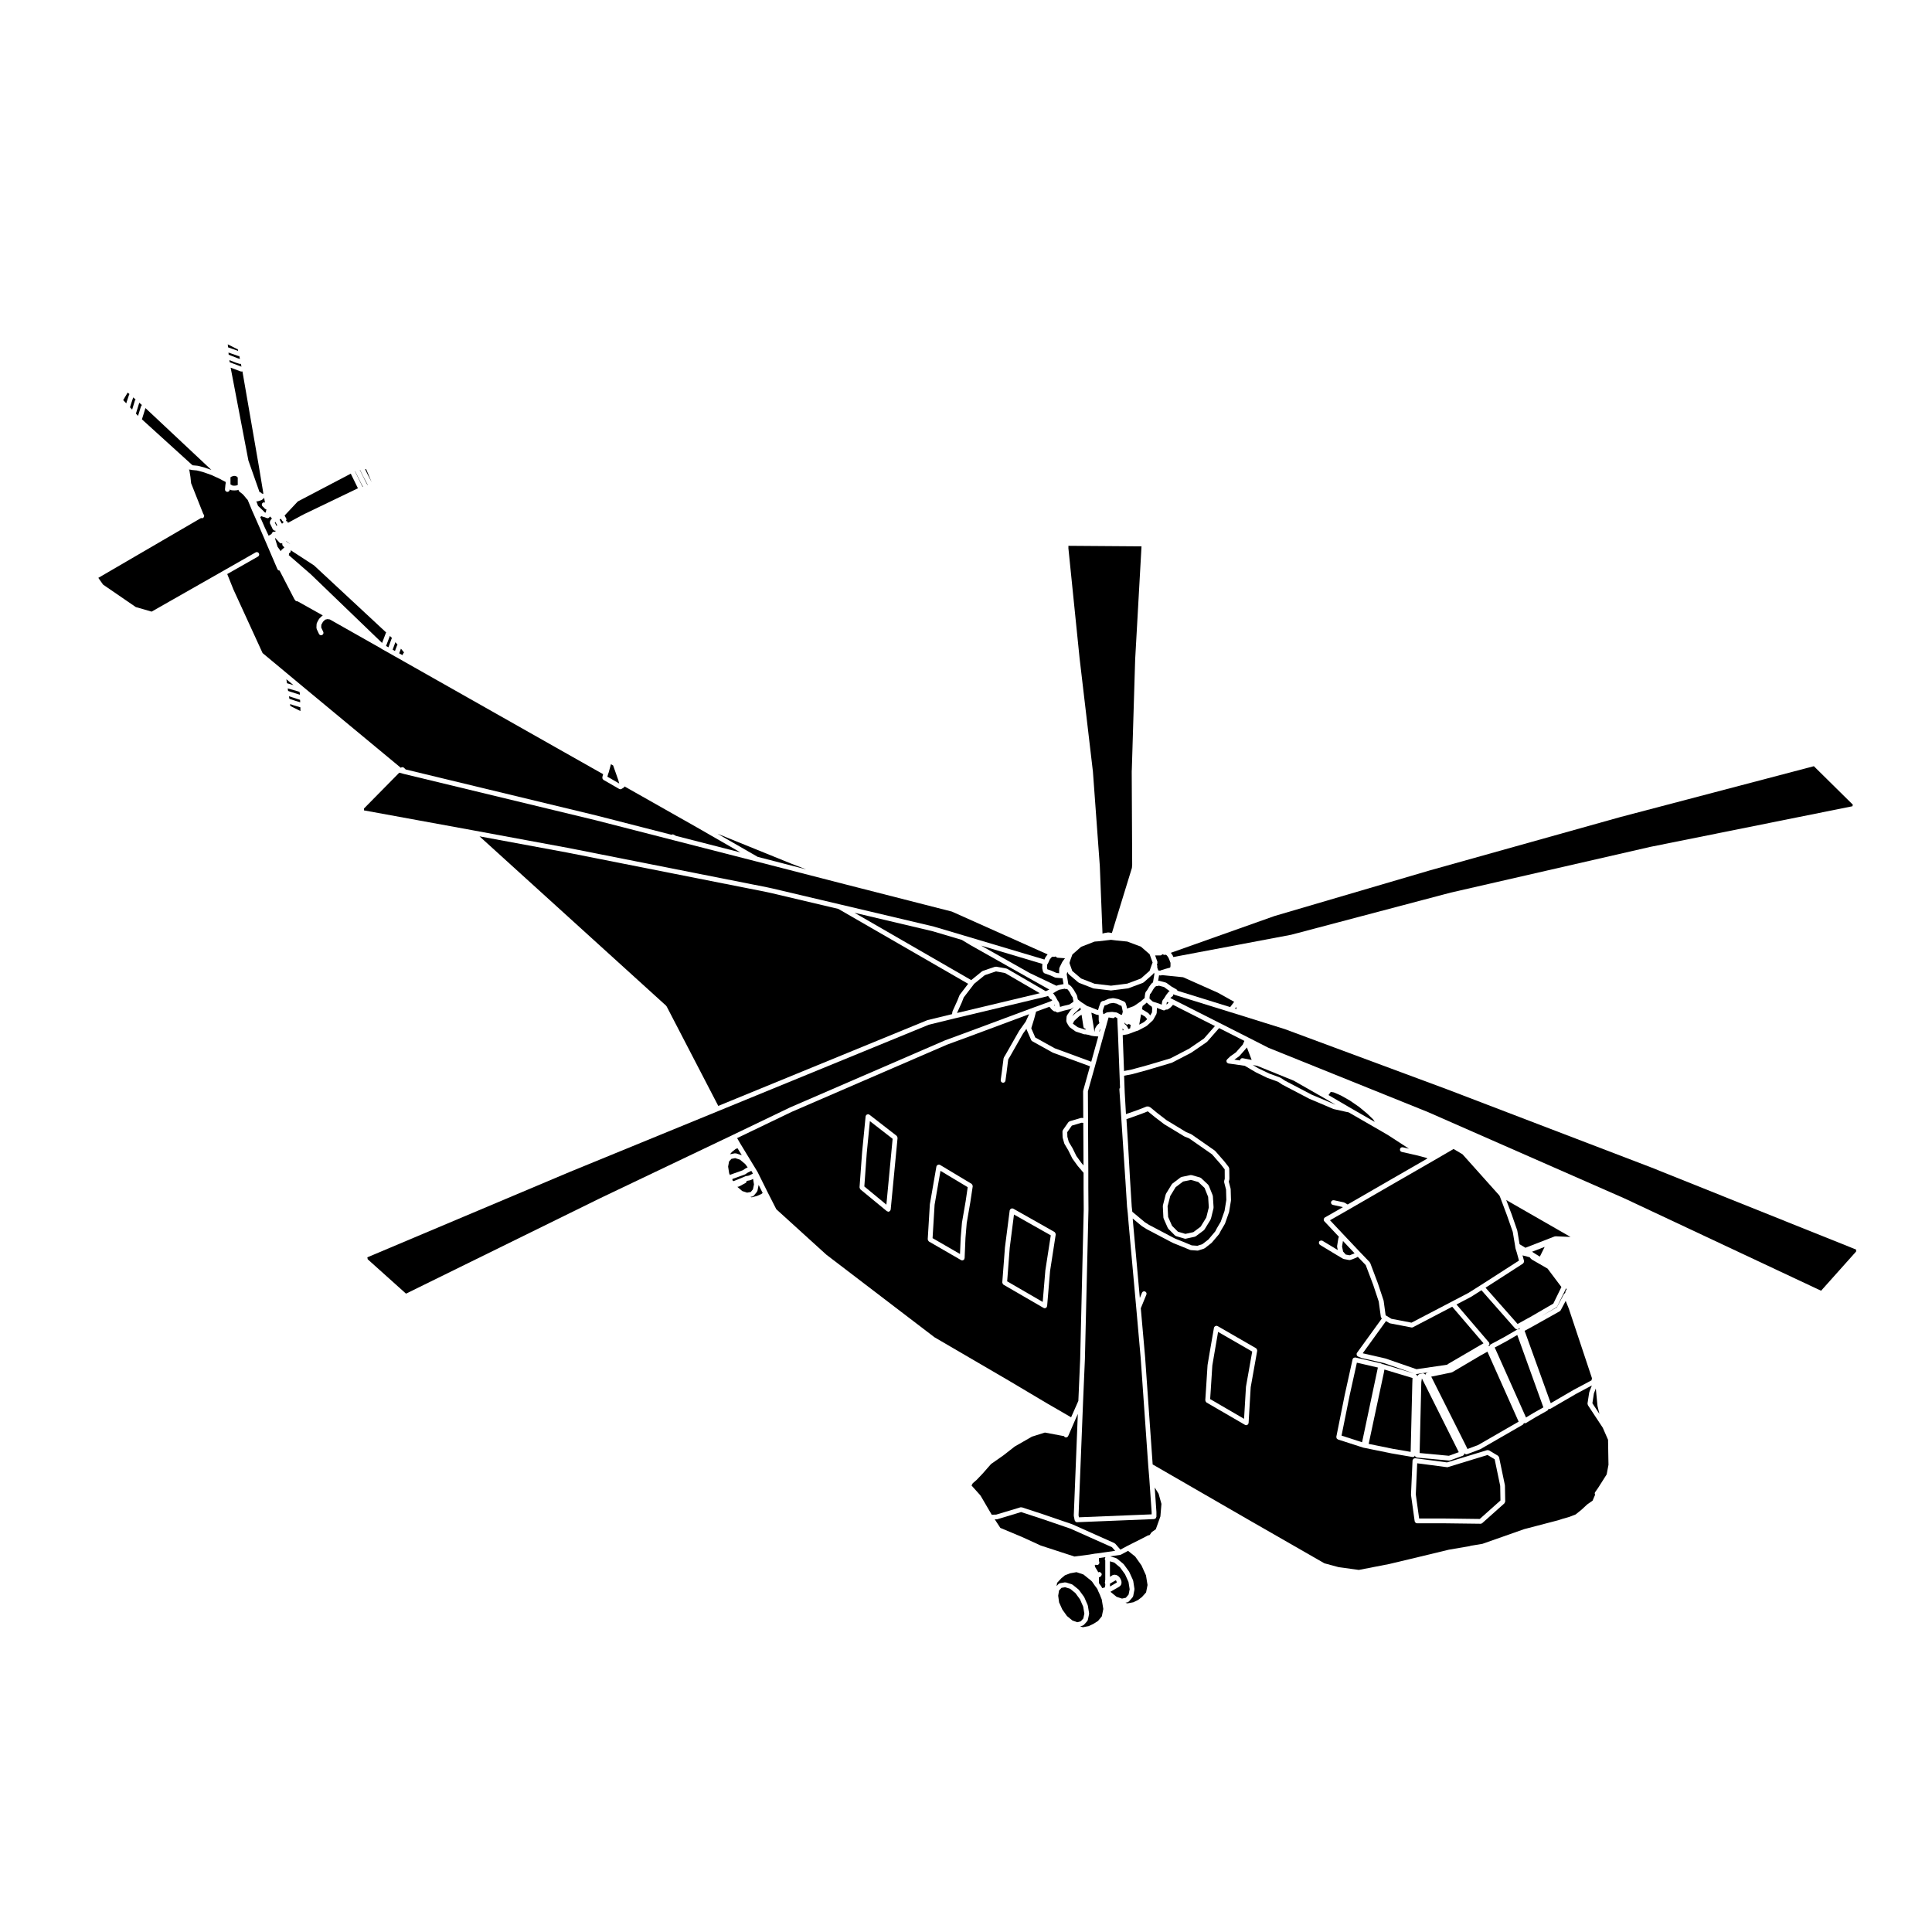 <?xml version="1.0" encoding="UTF-8"?>
<!-- Uploaded to: ICON Repo, www.svgrepo.com, Generator: ICON Repo Mixer Tools -->
<svg fill="#000000" width="800px" height="800px" version="1.1" viewBox="144 144 512 512" xmlns="http://www.w3.org/2000/svg">
 <g>
  <path d="m220.88 288.14-0.973-0.691c-0.031 0.02-0.066 0.016-0.098 0.035l1.055 0.664z"/>
  <path d="m443.09 566.58 0.281-1.414-0.309-1.949-0.918-2.023-1.301-1.797-1.566-1.305-1.129-0.324v4.09l0.734-0.441c0.051-0.031 0.109-0.012 0.168-0.023 0.059-0.016 0.102-0.066 0.156-0.066h0.258c0.023 0 0.039 0.031 0.066 0.031 0.023 0 0.047-0.02 0.074-0.012l0.309 0.07c0.012 0 0.012 0.012 0.012 0.012 0.051 0.012 0.082 0.051 0.117 0.074 0.039 0.02 0.09 0.004 0.125 0.035l0.332 0.266c0.02 0.02 0.02 0.055 0.039 0.074s0.051 0.016 0.07 0.039l0.227 0.301c0.02 0.02 0.012 0.047 0.02 0.07 0.016 0.023 0.039 0.031 0.055 0.051l0.188 0.414c0.016 0.031-0.004 0.059 0.004 0.086 0.012 0.023 0.039 0.035 0.047 0.066l0.07 0.371c0.004 0.051-0.023 0.082-0.023 0.117 0 0.051 0.031 0.082 0.02 0.125l-0.07 0.332c-0.02 0.09-0.082 0.137-0.125 0.207-0.02 0.031-0.012 0.082-0.051 0.105l-0.18 0.191c-0.023 0.023-0.055 0.016-0.074 0.031-0.031 0.02-0.031 0.055-0.055 0.07l-2.359 1.371 0.098 0.121 1.5 1.223 1.445 0.473 1.012-0.215z"/>
  <path d="m439.96 563.36-0.039-0.176-0.121-0.277-0.098-0.121-1.543 0.879v0.77l1.789-1.043z"/>
  <path d="m446.5 558.84-1.672-2.352-1.879-1.496-1.898 1.012c-0.055 0.031-0.105 0.031-0.16 0.039-0.02 0.004-0.023 0.031-0.047 0.031l-2.644 0.371 1.57 0.465c0.039 0.012 0.059 0.055 0.102 0.082 0.039 0.02 0.09 0.012 0.125 0.039l1.723 1.426c0.02 0.02 0.02 0.059 0.039 0.082 0.02 0.02 0.051 0.016 0.07 0.035l1.387 1.918c0.012 0.02 0 0.047 0.012 0.066 0.016 0.02 0.039 0.02 0.051 0.051l0.984 2.168c0.012 0.031-0.012 0.059 0 0.09s0.039 0.051 0.051 0.082l0.332 2.144c0 0.039-0.031 0.07-0.031 0.105s0.031 0.07 0.02 0.105l-0.332 1.691c-0.012 0.066-0.07 0.105-0.102 0.168-0.02 0.039-0.012 0.09-0.039 0.117l-0.984 1.133c-0.035 0.039-0.102 0.031-0.145 0.066-0.059 0.047-0.105 0.117-0.195 0.133l-0.578 0.125 0.504 0.176 1.594-0.297 1.254-0.605 1.02-0.785 1.09-1.215 0.387-1.965-0.414-2.559z"/>
  <path d="m450.01 538.2 0.453 6.453v0.02c0 0.012 0.004 0.02 0.004 0.031v1.23c0 0.082-0.055 0.125-0.086 0.195-0.031 0.09-0.035 0.176-0.102 0.238-0.051 0.059-0.137 0.07-0.211 0.102-0.074 0.039-0.121 0.102-0.211 0.105l-20.41 0.828h-0.023c-0.156 0-0.301-0.066-0.414-0.16-0.035-0.035-0.047-0.09-0.074-0.125-0.051-0.082-0.109-0.125-0.133-0.215l-0.23-1.125c0-0.031 0.02-0.051 0.02-0.082s-0.031-0.051-0.031-0.074l1.074-26.918-0.906 2.055-1.543 3.57c-0.004 0-0.012 0-0.016 0.012v0.016l-0.109 0.23c-0.109 0.215-0.328 0.344-0.562 0.344-0.102 0-0.195-0.02-0.289-0.07-0.105-0.051-0.168-0.156-0.227-0.266l-5.078-0.953-3.426 1.082-4.551 2.609-3.008 2.348s-0.012 0-0.012 0.004c-0.012 0-0.012 0.004-0.012 0.012l-3.25 2.277-2.168 2.465h-0.012v0.02l-1.594 1.676c-0.012 0.012-0.02 0-0.023 0.012-0.012 0.012-0.004 0.023-0.016 0.031l-1.047 0.91-0.312 0.562 0.09 0.133 2.223 2.481c0.02 0.016 0.004 0.047 0.02 0.066 0.016 0.02 0.039 0.02 0.055 0.039l2.957 5.047 1.195-0.031 6.41-1.93c0.07-0.02 0.125 0.02 0.188 0.02 0.07 0 0.125-0.039 0.191-0.016l5.516 1.805h0.004 0.004l7.766 2.66c0.012 0.004 0.012 0.016 0.02 0.02 0.012 0.004 0.02-0.004 0.031 0l11.18 4.992c0.051 0.02 0.059 0.07 0.102 0.102 0.039 0.031 0.098 0.031 0.121 0.059l1.367 1.57 1.797-0.961h0.012s0.004 0 0.012-0.012l4.082-2.055 1.422-0.746c0.102-0.051 0.195-0.031 0.301-0.031l0.047-0.02 0.207-0.207 0.297-0.465c0.031-0.039 0.074-0.039 0.105-0.07 0.031-0.035 0.031-0.082 0.07-0.105l1.031-0.719 1.219-3.406 0.277-3.324-0.754-2.691z"/>
  <path d="m438.68 554.02-11.023-4.922-7.727-2.644h-0.004l-5.324-1.742-6.301 1.898c-0.055 0.012-0.109 0.02-0.16 0.02h-0.004l-0.52 0.012 1.484 2.266 6.086 2.555c0.004 0 0.004 0.012 0.004 0.012h0.012l4.621 2.117 8.914 2.902 3.906-0.504 1.438-0.246c0.016-0.012 0.02 0 0.031 0s0.012-0.012 0.02-0.012l0.414-0.039c0.016 0 0.02 0.012 0.031 0.012s0.02-0.02 0.031-0.02h0.031l2.816-0.402 2.074-0.297z"/>
  <path d="m435.23 557.68 0.086 0.23c0.109 0.324-0.059 0.691-0.387 0.801-0.07 0.023-0.141 0.035-0.211 0.035-0.125 0-0.246-0.039-0.352-0.105-0.039 0.047-0.051 0.105-0.102 0.141-0.055 0.031-0.105 0.031-0.168 0.047l0.133 0.402 0.035 0.105 0.812 1.352c0.086-0.047 0.172-0.109 0.277-0.109 0.055 0 0.098 0.051 0.145 0.059 0.016 0 0.016 0.012 0.031 0.02 0.141 0.047 0.246 0.117 0.328 0.246 0.012 0.016 0.031 0.016 0.039 0.031 0.02 0.039 0.004 0.07 0.02 0.105 0.016 0.066 0.066 0.105 0.066 0.172 0 0.035-0.023 0.055-0.035 0.098-0.012 0.105-0.055 0.18-0.109 0.277-0.035 0.039-0.047 0.074-0.086 0.105-0.035 0.035-0.039 0.086-0.086 0.105l-0.258 0.152c-0.059 0.031-0.121 0.031-0.176 0.051v1.559l0.594 0.805c0.012 0.016 0 0.023 0.012 0.035 0 0.012 0.016 0.012 0.02 0.016l0.109 0.188c0.012 0.023 0 0.051 0.012 0.07s0.035 0.031 0.047 0.051l0.039 0.125h0.031l0.371-0.074 0.309-0.105 0.074-0.055c-0.066-0.176-0.035-0.344 0.055-0.504v-0.363c-0.012-0.02-0.023-0.023-0.035-0.039-0.105-0.188-0.086-0.383 0.004-0.57-0.039-0.156-0.035-0.309 0.031-0.434v-5.254c-0.031-0.039-0.07-0.07-0.09-0.117-0.066-0.188-0.016-0.371 0.09-0.523v-0.145l-1.668 0.242-0.004 0.773z"/>
  <path d="m431.09 572.91 0.277-1.289-0.309-1.84-0.836-1.918-1.23-1.684-1.414-1.148-1.309-0.398-0.957 0.16-0.656 0.711-0.223 1.375 0.238 1.766 0.867 1.918 1.227 1.707 1.434 1.176 1.289 0.461 0.941-0.25z"/>
  <path d="m435.66 567.1v-0.012h-0.004l-0.172-0.465-0.484-1.031c-0.004-0.012 0.004-0.023-0.004-0.031 0-0.012-0.016-0.02-0.02-0.031l-0.125-0.352-0.059-0.102-0.711-0.961v-0.012h-0.012l-0.641-0.938-0.262-0.266-2.035-1.641-1.844-0.621-1.684 0.297-1.387 0.539-0.973 0.805-1.094 1.188-0.145 0.863 0.523-0.562c0.055-0.059 0.121-0.059 0.18-0.09 0.059-0.039 0.102-0.102 0.172-0.105l1.316-0.227c0.059-0.012 0.098 0.031 0.145 0.031 0.051 0.012 0.098-0.031 0.145-0.012l1.57 0.484c0.039 0.016 0.055 0.059 0.098 0.082 0.035 0.02 0.086 0.012 0.109 0.035l1.582 1.285c0.02 0.02 0.02 0.051 0.039 0.074s0.055 0.023 0.07 0.047l1.32 1.793c0.016 0.02 0.004 0.051 0.02 0.074 0.012 0.02 0.039 0.02 0.051 0.051l0.898 2.055c0.016 0.031-0.004 0.055 0 0.09 0.012 0.02 0.039 0.039 0.051 0.059l0.328 2.023c0.012 0.051-0.023 0.082-0.023 0.121s0.031 0.074 0.02 0.109l-0.332 1.57c-0.02 0.082-0.07 0.117-0.105 0.176-0.023 0.039-0.016 0.086-0.047 0.117l-0.898 1.004c-0.039 0.051-0.105 0.039-0.152 0.07-0.055 0.039-0.086 0.105-0.16 0.125l-0.68 0.176 0.719 0.246 1.551-0.293 1.176-0.555 1.301-0.816 1.004-1.219 0.395-1.949-0.418-2.527z"/>
  <path d="m554.96 515.86 6.055-3.523c0.004-0.012 0.012 0 0.016 0l0.004-0.012 4.731-2.523 0.121-0.559-6.137-18.445-0.828-2.047-1.32 2.481c-0.059 0.105-0.145 0.195-0.246 0.246v0.012l-7.094 3.977h-0.012v0.012l-2.211 1.199 6.191 17.16z"/>
  <path d="m530.59 528.84-8.504-17.023v-0.008l-1.273-2.512-0.152 0.977-0.445 18.793 7.754 0.73z"/>
  <path d="m567.34 516.46-0.43-4.496-0.508 1.305-0.402 2.613 1.867 2.828-0.52-2.16 0.012-0.039z"/>
  <path d="m532.9 528 2.832-1.062 10.723-6.184-8.273-18.551-2.004 1.125-7.309 4.316c-0.047 0.02-0.102 0.02-0.137 0.031-0.031 0.012-0.035 0.039-0.059 0.039l-5.379 1.113 9.008 17.945z"/>
  <path d="m518.45 495.73c-0.102 0.051-0.195 0.074-0.297 0.074-0.039 0-0.082-0.004-0.117-0.012l-5.668-1.09c-0.023-0.012-0.039-0.031-0.059-0.039-0.051-0.02-0.105-0.02-0.145-0.047l-0.855-0.523-6.168 8.531 0.117 0.039 5.871 1.34c0.012 0 0.02 0.02 0.031 0.02s0.023-0.012 0.035 0l8.188 2.832 8.098-1.184 0.359-0.25c0.012-0.012 0.02-0.012 0.031-0.012 0.012-0.012 0.012-0.02 0.02-0.031l6.781-3.953 0.301-0.188h0.004c0.012 0 0.012-0.012 0.012-0.012l2.156-1.238-8.293-9.691z"/>
  <path d="m433.88 557.62h0.02l-0.004-0.016z"/>
  <path d="m533.79 487.71c-0.012 0-0.023 0-0.035 0.012-0.004 0-0.004 0.012-0.016 0.012l-3.754 1.969 8.602 10.047c0.012 0.02 0.004 0.039 0.02 0.059 0.012 0.02 0.039 0.02 0.051 0.039 0.031 0.059 0.012 0.125 0.02 0.188 0.02 0.086 0.051 0.145 0.035 0.238-0.016 0.082-0.066 0.137-0.109 0.207-0.031 0.051-0.031 0.117-0.082 0.168-0.02 0.012-0.039 0.012-0.059 0.02-0.02 0.012-0.02 0.035-0.039 0.051l-0.059 0.035c0.031-0.004 0.051 0 0.082-0.004 0.086-0.004 0.156-0.031 0.238-0.004 0.012 0.004 0.023-0.004 0.035 0.004 0.004-0.039-0.004-0.07 0.004-0.102 0.031-0.082 0.102-0.125 0.156-0.188 0.047-0.059 0.066-0.137 0.133-0.176l3.562-1.91 3.547-2.055c0.02-0.012 0.039 0.012 0.059-0.012 0.02 0 0.023-0.031 0.047-0.031 0.066-0.031 0.121 0.012 0.188 0 0.086 0 0.152-0.02 0.23 0.02 0.012 0 0.02-0.012 0.031 0 0.012-0.051 0-0.102 0.02-0.145 0.031-0.082 0.098-0.117 0.156-0.18 0.012-0.012 0.012-0.023 0.02-0.031l-0.238 0.133h-0.016c-0.012-0.004-0.012 0-0.02 0l-0.309 0.152c-0.086 0.051-0.176 0.07-0.277 0.07-0.152 0-0.297-0.082-0.414-0.188-0.02-0.02-0.039-0.012-0.059-0.031l-8.941-10.148z"/>
  <path d="m519.62 508.69c0.012-0.039 0.051-0.066 0.07-0.105 0.031-0.086 0.07-0.141 0.125-0.207 0.051-0.055 0.105-0.098 0.168-0.133 0.039-0.012 0.066-0.059 0.105-0.07l0.898-0.227c0.07-0.02 0.121 0.02 0.188 0.02 0.082 0.012 0.145 0 0.215 0.031 0.082 0.039 0.121 0.102 0.176 0.156 0.047 0.039 0.109 0.059 0.137 0.117l0.047 0.082c0-0.004 0.004-0.012 0.004-0.02 0.012-0.09 0.012-0.145 0.051-0.227 0.031-0.082 0.09-0.117 0.152-0.176 0.047-0.039 0.055-0.102 0.105-0.125 0.023-0.012 0.059 0.004 0.086 0 0.031-0.02 0.047-0.051 0.074-0.051l0.465-0.102-3.285 0.484h-0.098c-0.047 0-0.098-0.012-0.145-0.02 0.059 0.02 0.082 0.07 0.117 0.102 0.074 0.047 0.137 0.082 0.188 0.145 0.047 0.07 0.059 0.137 0.082 0.215 0.016 0.059 0.059 0.102 0.059 0.156l-0.004 0.117z"/>
  <path d="m341.52 453.68c0.016-0.012 0.031 0 0.047-0.012 0.012-0.012 0.012-0.02 0.023-0.031l0.551-0.266-0.672-0.906-1.375-1.145-1.266-0.406-0.992 0.195-0.629 0.691-0.25 1.367 0.277 1.762 0.203 0.465c0.016-0.004 0.031 0 0.047-0.012 0.035-0.023 0.047-0.07 0.086-0.082l3.266-1.168z"/>
  <path d="m338.18 444.78 15.156-7.281c0.004 0 0.012 0.012 0.012 0 0.004 0 0.004 0 0.012-0.012l41.074-17.781c0.004 0 0.012 0.012 0.02 0 0.004 0 0.004-0.012 0.012-0.012l6.523-2.402 16.738-6.227h0.004 0.012l0.105-0.039 4.301-1.566 0.699-0.301-0.141-0.262c-0.141-0.031-0.293-0.07-0.387-0.195l-0.559-0.73h-0.02-0.125l-0.09 0.051c-0.035 0.012-0.066 0.012-0.102 0.02-0.016 0.012-0.02 0.02-0.035 0.02l-24.348 5.812-6.887 1.684-55.852 22.902-39.195 16.062-53.762 22.68 0.105 0.523 10.148 9.105 51.203-25.172v-0.004z"/>
  <path d="m398.26 407.79c0.012-0.031 0.047-0.039 0.059-0.07 0.02-0.031 0.004-0.059 0.023-0.09l2.227-2.91-34.41-19.852-17.824-4.211h-0.004l-1.426-0.309-52.656-10.422-23.176-4.289 49.453 44.883c0.031 0.023 0.023 0.07 0.051 0.102 0.023 0.031 0.066 0.039 0.086 0.082l13.684 26.375 55.363-22.707c0.02-0.012 0.035 0.012 0.051 0 0.012 0 0.02-0.02 0.035-0.031l6.516-1.582 0.066-0.57c0-0.039 0.039-0.051 0.051-0.082 0.004-0.039-0.012-0.07 0-0.105l1.27-2.801z"/>
  <path d="m337.46 449.89 1.285-0.25c0.055-0.016 0.105 0.023 0.16 0.031 0.055 0.004 0.102-0.023 0.152-0.016l1.523 0.492-1.125-1.848-0.5 0.195-1.004 0.797z"/>
  <path d="m251.07 347.48 0.434 0.434 50.777 12.258v0.004l19.668 5.043c0.18-0.105 0.387-0.141 0.59-0.031l0.605 0.332 17.074 4.379-11.43-6.574-19.266-10.906c-0.023 0.07-0.082 0.117-0.141 0.176-0.039 0.047-0.047 0.109-0.105 0.141l-0.559 0.336h-0.004c-0.102 0.055-0.207 0.086-0.312 0.086s-0.211-0.031-0.312-0.086h-0.004l-4.168-2.398c-0.055-0.031-0.066-0.098-0.102-0.125-0.059-0.066-0.109-0.109-0.141-0.188-0.035-0.082-0.031-0.152-0.031-0.238-0.004-0.055-0.035-0.105-0.02-0.16l0.211-0.797-10.797-6.102-42.164-23.859c-0.004 0-0.004-0.004-0.004-0.004-0.004-0.012-0.016-0.012-0.02-0.012l-0.293-0.18-1.812-1.008h-0.004l-1.762-1.008-1.762-0.973c-0.012-0.004-0.012-0.02-0.02-0.031-0.016-0.004-0.035-0.004-0.047-0.016l-0.223-0.16-13.527-7.656-0.637-0.082-0.586 0.141-0.586 0.555-0.402 0.734s-0.004 0-0.012 0.004l-0.023 0.051-0.031 0.742 0.539 1.137c0.152 0.316 0.016 0.695-0.297 0.848-0.09 0.035-0.18 0.055-0.273 0.055-0.238 0-0.465-0.133-0.57-0.363l-0.598-1.27c-0.023-0.051 0-0.098-0.012-0.141-0.012-0.047-0.055-0.074-0.055-0.133 0-0.02 0.023-0.039 0.023-0.07s-0.031-0.047-0.023-0.074l0.039-0.902c0-0.035 0.035-0.055 0.039-0.098 0.004-0.031-0.016-0.066-0.004-0.098 0.012-0.035 0.055-0.051 0.07-0.082 0.012-0.047-0.004-0.09 0.016-0.133 0.012-0.02 0.039-0.023 0.055-0.047 0.004-0.02 0-0.047 0.004-0.059l0.453-0.82c0.016-0.031 0.055-0.035 0.074-0.055 0.02-0.035 0.016-0.074 0.039-0.098l0.75-0.719c0.023-0.023 0.07-0.02 0.098-0.039 0.02-0.012 0.023-0.035 0.047-0.051l-6.715-3.758c-0.023 0-0.055 0.023-0.082 0.023-0.195 0-0.395-0.098-0.516-0.273l-0.191-0.266c-0.004-0.004 0-0.02-0.004-0.031-0.012-0.016-0.023-0.023-0.039-0.039l-3.902-7.539c-0.242-0.004-0.473-0.141-0.57-0.379l-4.523-10.539-0.004-0.016-0.004-0.02v-0.004l-1.43-3.254-0.629-1.414-0.031-0.066v-0.016c0-0.012-0.016-0.012-0.02-0.02l-1.23-2.977-0.57-0.629c-0.016-0.02-0.004-0.047-0.02-0.066l-0.691-0.797-0.145-0.109v-0.012l-0.66-0.508c-0.148-0.074-0.23-0.184-0.273-0.336-0.004-0.012-0.016-0.016-0.02-0.02l-0.074-0.191c-0.004-0.012 0.004-0.023 0-0.035l-0.293 0.105c-0.055 0.02-0.105 0.02-0.156 0.023-0.012 0-0.012 0.004-0.016 0.004l-0.598 0.035h-0.035-0.035l-0.637-0.035c-0.016 0-0.02-0.012-0.035-0.012-0.082-0.012-0.16-0.02-0.23-0.059l-0.266-0.145-0.004 0.059c-0.031 0.328-0.309 0.574-0.629 0.574-0.02 0-0.039-0.004-0.059-0.004-0.348-0.031-0.605-0.336-0.574-0.691l0.117-1.238c0-0.016 0.016-0.02 0.016-0.031 0-0.016-0.012-0.023-0.004-0.039l0.055-0.277v-0.328l-0.168-0.102-0.719-0.363s0-0.004-0.004-0.004c-0.004-0.004-0.012 0-0.016-0.004l-0.73-0.402-2.156-0.988-2.328-0.812-1.527-0.387-1.23-0.117c-0.004 0-0.004-0.004-0.004-0.004-0.023-0.004-0.051 0-0.07-0.004l-0.266-0.066-0.539-0.055c0.055 0.082 0.125 0.137 0.141 0.23l0.266 1.688c0 0.004-0.004 0.012-0.004 0.016 0 0.004 0.012 0.012 0.012 0.016l0.176 1.676 3.231 8.152 0.09 0.109c0.223 0.273 0.18 0.664-0.086 0.887-0.121 0.102-0.262 0.141-0.406 0.141-0.059 0-0.105-0.059-0.168-0.082l-27.25 15.875 1.258 1.785 8.676 5.953 4.188 1.211 18.938-10.777 8.629-4.918c0.297-0.176 0.684-0.07 0.863 0.238 0.172 0.309 0.066 0.691-0.238 0.863l-8.148 4.637 1.629 4.062 7.738 16.875 10.699 8.906 0.82 0.684 25.109 20.809c0.254-0.215 0.621-0.219 0.855 0.012z"/>
  <path d="m223.55 331.43-1.613-0.488h-0.027l-1.031-0.359 0.062 0.504 2.68 1.352-0.02-1.004z"/>
  <path d="m269.12 364 25.359 4.691h0.012l52.668 10.426v0.004l0.012-0.004 1.426 0.312h0.008l17.938 4.231 24.949 5.894 0.012 0.016h0.023l7.797 2.316 21.461 6.402 0.258-0.574 0.055-0.055 0.023-0.078 0.512-0.652-25.363-11.344-28.262-7.223h-0.012l-23.598-6.078-21.637-5.547-20.785-5.332-50.938-12.301-0.004-0.008h-0.027l-0.625-0.184-0.398-0.109-0.184-0.02-9.348 9.488v0.488z"/>
  <path d="m428.05 442.3-1.219 1.738 0.035 1.215 0.367 1.352 0.969 1.613 0.004 0.023 0.023 0.02 1.023 2.09 1.348 1.859 0.543 0.641-0.062-11.273-0.434-0.051z"/>
  <path d="m550.46 518.41h0.004l0.012-0.012 2.535-1.426-6.277-17.414-0.641-1.773-2.914 1.68-0.008 0.012-3.055 1.633 0.93 2.051v0.008l7.359 16.48z"/>
  <path d="m421.04 480.66-0.008-0.023 1.434-9.258-9.75-5.512-1.125 8.797-0.68 8.906 9.418 5.457 0.699-8.348z"/>
  <path d="m411.36 509.89 10.359 6.16 6.137 3.547 1.918-4.348 0.484-11.141 0.938-39.535v-0.352l-0.039-5.473v-0.004-0.004-3.934l-1.535-1.805c-0.012-0.004 0-0.016-0.012-0.023-0.004-0.012-0.02 0-0.02-0.012l-1.387-1.918c-0.012-0.012 0-0.031-0.012-0.047-0.012-0.016-0.031-0.023-0.039-0.047l-1.055-2.125-0.988-1.664c-0.016-0.031 0-0.051-0.016-0.07-0.012-0.039-0.039-0.051-0.055-0.09l-0.418-1.496c0-0.031 0.02-0.055 0.016-0.086-0.004-0.023-0.035-0.047-0.035-0.074l-0.039-1.496c0-0.07 0.051-0.125 0.074-0.188 0.016-0.07 0-0.137 0.047-0.191l1.457-2.09c0.047-0.059 0.117-0.074 0.176-0.117 0.059-0.039 0.09-0.105 0.168-0.125l2.922-0.867c0.051-0.02 0.09 0.012 0.125 0.012 0.051-0.012 0.082-0.039 0.121-0.039l0.426 0.055-0.039-7.144c0-0.031 0.031-0.059 0.035-0.09s-0.02-0.055-0.004-0.09l1.793-6.398-9.809-3.602c-0.016 0-0.016-0.016-0.023-0.02-0.023-0.012-0.051-0.004-0.07-0.02l-5.402-3.004s0-0.012-0.012-0.012c-0.109-0.07-0.207-0.156-0.266-0.289l-1.234-2.852c-0.023-0.059 0.004-0.117-0.004-0.172l-0.926 1.293-3.387 5.953v0.012c-0.004 0 0 0-0.004 0.004l-0.535 0.891-0.422 3.367v0.012l-0.309 2.242c-0.051 0.316-0.324 0.551-0.629 0.551-0.031 0-0.059 0-0.086-0.012-0.348-0.047-0.594-0.363-0.543-0.711l0.309-2.254 0.449-3.488c0.004-0.047 0.051-0.082 0.066-0.117 0.016-0.047 0-0.086 0.02-0.121l0.598-1.004s0.004-0.004 0.004-0.012l3.41-5.984c0.004-0.012 0.02-0.012 0.02-0.02 0.012-0.012 0-0.031 0.012-0.039l1.738-2.438 0.902-1.961-15.297 5.699-6.508 2.394-41.047 17.758-14.531 6.984 0.918 1.578h0.004l3.602 5.926v0.02c0.012 0.012 0.031 0.012 0.039 0.031l0.941 1.57c0.004 0.012 0 0.02 0 0.031 0.004 0 0.016 0 0.02 0.012l0.105 0.227 2.516 5.059 2.238 4.394 13.246 12.031 28.684 21.906zm-31.316-45.348c-0.004 0.07-0.066 0.117-0.09 0.188-0.02 0.051-0.012 0.105-0.051 0.156-0.012 0.012-0.023 0.004-0.039 0.02-0.117 0.121-0.266 0.207-0.449 0.207h-0.055c-0.047-0.004-0.07-0.051-0.105-0.059-0.082-0.023-0.168-0.023-0.238-0.086l-7.012-5.773c-0.016-0.02-0.012-0.039-0.023-0.051-0.059-0.059-0.082-0.125-0.105-0.207-0.035-0.082-0.074-0.145-0.074-0.23 0-0.016-0.02-0.035-0.016-0.051l0.672-9.195v-0.012l0.938-9.609c0.012-0.074 0.066-0.109 0.09-0.172 0.02-0.051 0.004-0.105 0.039-0.156 0.012-0.012 0.035-0.012 0.051-0.02 0.059-0.07 0.133-0.102 0.215-0.125 0.074-0.035 0.137-0.066 0.223-0.07 0.023 0 0.039-0.02 0.07-0.02 0.066 0.004 0.105 0.059 0.16 0.082 0.055 0.031 0.117 0.012 0.168 0.051l7.211 5.598c0.016 0.02 0.016 0.039 0.031 0.059 0.066 0.059 0.086 0.125 0.117 0.207 0.031 0.082 0.07 0.141 0.07 0.227 0 0.023 0.023 0.039 0.02 0.07zm21.117-2.062c-0.004 0.012 0 0.012 0 0.012l-0.969 5.629-0.332 3.969-0.227 5.332c0 0.059-0.051 0.098-0.066 0.145-0.016 0.047 0.012 0.102-0.016 0.145-0.023 0.035-0.059 0.051-0.086 0.082-0.023 0.031-0.051 0.059-0.082 0.082-0.109 0.09-0.246 0.145-0.387 0.145h-0.023c-0.016 0-0.02-0.012-0.035-0.012-0.086-0.012-0.172-0.02-0.25-0.07l-8.516-4.922c-0.031-0.02-0.035-0.059-0.066-0.082-0.066-0.055-0.102-0.109-0.141-0.188-0.039-0.074-0.066-0.137-0.074-0.215-0.004-0.039-0.035-0.059-0.035-0.102l0.562-9.27c0-0.02 0.016-0.031 0.016-0.039 0.004-0.012-0.012-0.02-0.004-0.031l1.723-9.945c0.004-0.047 0.051-0.066 0.066-0.105 0.016-0.035 0-0.074 0.02-0.105 0.02-0.039 0.059-0.039 0.09-0.082 0.059-0.07 0.121-0.105 0.211-0.145 0.07-0.039 0.137-0.051 0.215-0.051 0.047 0 0.082-0.039 0.133-0.031 0.039 0.012 0.066 0.051 0.102 0.059 0.039 0.02 0.086 0 0.117 0.02l8.375 5.027c0.039 0.02 0.039 0.07 0.074 0.102 0.059 0.055 0.105 0.109 0.141 0.188 0.031 0.082 0.051 0.141 0.055 0.227 0 0.039 0.035 0.082 0.031 0.117zm8.703 21.906c-0.059-0.059-0.102-0.117-0.137-0.188-0.039-0.082-0.07-0.141-0.082-0.227 0-0.039-0.031-0.066-0.031-0.105l0.711-9.336c0-0.012 0.012-0.012 0.012-0.02 0-0.012-0.004-0.012-0.004-0.02l1.246-9.723c0.004-0.039 0.051-0.07 0.059-0.105 0.016-0.039-0.004-0.09 0.02-0.117 0.02-0.047 0.07-0.051 0.102-0.082 0.055-0.07 0.105-0.109 0.188-0.152 0.074-0.035 0.137-0.055 0.215-0.055 0.051-0.012 0.082-0.039 0.121-0.039 0.047 0.012 0.066 0.051 0.109 0.07 0.039 0.012 0.082-0.012 0.121 0.012l10.949 6.191c0.039 0.031 0.051 0.082 0.082 0.105 0.07 0.059 0.105 0.105 0.145 0.188 0.039 0.07 0.051 0.137 0.055 0.215 0.004 0.051 0.039 0.09 0.035 0.137l-1.496 9.664-0.785 9.32c0 0.051-0.051 0.082-0.066 0.125-0.016 0.047 0.004 0.098-0.016 0.137-0.023 0.039-0.07 0.059-0.102 0.09-0.02 0.031-0.047 0.051-0.074 0.082-0.105 0.09-0.242 0.145-0.379 0.145h-0.051c-0.02-0.012-0.031-0.031-0.051-0.031-0.074-0.012-0.145-0.02-0.215-0.059l-10.617-6.152c-0.027-0.012-0.027-0.051-0.062-0.07z"/>
  <path d="m391.68 463.26-0.539 8.863 7.269 4.199 0.184-4.285 0.008-0.016-0.004-0.016 0.332-4.016 0.016-0.031-0.004-0.027 0.977-5.652 0.535-3.664-7.215-4.332z"/>
  <path d="m341.2 455.87 0.207-0.09c0.012-0.012 0.02 0 0.035-0.012 0.012 0 0.016-0.02 0.023-0.02l0.223-0.082c0.039-0.02 0.082 0.012 0.125 0l0.508-0.09 0.211-0.059 0.977-0.492c0.004-0.012 0.012-0.012 0.02-0.02l-0.422-0.719-0.922 0.453-0.719 0.48c-0.031 0.016-0.066 0.016-0.098 0.023-0.02 0.012-0.023 0.035-0.047 0.039l-3.219 1.152-0.004 0.051v0.227l0.016 0.082 0.098 0.082 0.176 0.145h0.004l0.227-0.102h0.004 0.004l0.953-0.371z"/>
  <path d="m343.54 459.18 0.273-1.301-0.238-1.453-0.523 0.266c-0.031 0.012-0.059 0.012-0.09 0.02-0.016 0-0.016 0.02-0.031 0.023l-0.301 0.082c-0.012 0-0.02 0-0.035 0.004h-0.004l-0.707 0.137-0.023 0.012c-0.004 0.215-0.082 0.434-0.293 0.539l-1.578 0.855c-0.023 0.02-0.055 0.012-0.086 0.02-0.012 0.012-0.016 0.031-0.031 0.031l-0.258 0.082c-0.059 0.02-0.121 0.031-0.188 0.031-0.016 0-0.023-0.012-0.039-0.012l1.328 1.133 1.266 0.414 0.973-0.168z"/>
  <path d="m344.73 459.59c-0.012 0.059-0.066 0.102-0.102 0.145-0.016 0.039-0.004 0.082-0.031 0.117l-0.832 1.012c-0.031 0.039-0.082 0.031-0.117 0.059-0.082 0.07-0.156 0.145-0.266 0.168l-0.52 0.09 0.363 0.125 1.445-0.383 1.129-0.523 0.316-0.238-1.066-2.144z"/>
  <path d="m373.7 449.58v0.004l-0.645 8.84 5.844 4.82 1.656-17.449-6.027-4.684z"/>
  <path d="m473.36 424.44 2.344 0.453-1.27-3.324c0 0.004-0.012 0.012-0.012 0.012-0.016 0.02-0.004 0.051-0.023 0.07l-1.914 2.176c-0.02 0.02-0.051 0.012-0.07 0.031-0.02 0.02-0.02 0.051-0.039 0.07l-1.258 0.898 1.527 0.211c0-0.031-0.023-0.055-0.02-0.086 0.059-0.355 0.375-0.582 0.734-0.512z"/>
  <path d="m547.83 478.54c-0.035 0.082-0.082 0.137-0.133 0.195-0.035 0.039-0.047 0.102-0.09 0.125l-7.621 4.914h-0.004l-2.301 1.477 8.496 9.613 2.699-1.496h0.012l0.465-0.242v-0.004l6.289-3.652 2.144-4.398-3.672-4.883-4.191-2.414c-0.047-0.023-0.051-0.07-0.086-0.105-0.023-0.023-0.07-0.016-0.098-0.047l-0.359-0.434-1.898-0.504 0.398 1.465c0.012 0.051-0.02 0.102-0.02 0.145-0.004 0.105-0.004 0.176-0.031 0.246z"/>
  <path d="m499.66 474.34 0.277 1.336 0.691 0.789 1.012 0.199 0.266-0.09 1.066-0.434h0.008l-3.082-3.269z"/>
  <path d="m541.35 460.82-9.77-10.922-2.371-1.406-5.262 3.066h-0.004l-9.383 5.402h-0.004l-13.055 7.543c-0.004 0-0.004 0-0.004 0.004l-5.039 2.871 3.652 3.875 4.273 4.527 0.012 0.012c0 0.012 0 0.012 0.012 0.02 0 0 0.012 0 0.016 0.012 0.004 0 0.004 0.012 0.004 0.02 0.012 0.012 0.031 0 0.039 0.02l2.516 2.625c0.035 0.035 0.023 0.086 0.047 0.121 0.031 0.031 0.082 0.051 0.09 0.09l2.023 5.371v0.012c0 0.012 0.004 0.012 0.012 0.016l1.496 4.504c0.012 0.02-0.012 0.039 0 0.059 0 0.02 0.031 0.031 0.031 0.055l0.523 3.844 0.277 0.168 1.25 0.766 5.336 1.023 10.645-5.562 4.43-2.316 3.254-2.051 2.91-1.867 7.238-4.66-0.555-2.035v-0.012l-0.371-1.16c-0.004-0.02 0.012-0.039 0.012-0.055-0.012-0.023-0.031-0.035-0.035-0.055l-0.07-0.523v-0.004l-0.625-3.742-1.559-4.457-1.797-4.781z"/>
  <path d="m465.8 502.79-0.52 3.074-0.414 6.465-0.164 2.445 8.988 5.227 0.504-8.469 0.012-0.039-0.004-0.035 1.648-9.277-9.043-5.215z"/>
  <path d="m540.1 530.72-1.891-1.137-10.496 3.215c-0.059 0.02-0.117 0.031-0.188 0.031-0.023 0-0.051 0-0.082-0.012l-7.871-1.031-0.371 8.258 0.887 6.379h6.883l9.176 0.117 5.488-4.898-0.062-3.856z"/>
  <path d="m556.43 490.47-4.039 2.352 4.188-2.352 1.863-3.5c0.031-0.07 0.105-0.09 0.156-0.137 0.051-0.047 0.09-0.125 0.156-0.156h0.039s0.004-0.012 0.012-0.012c-0.02-0.082 0.02-0.145 0.031-0.215 0.012-0.09-0.02-0.168 0.031-0.246l0.297-0.527c0.012-0.012 0.023-0.012 0.035-0.02l-0.172-0.238-2.344 4.785c-0.059 0.109-0.145 0.207-0.246 0.262 0 0.004 0 0.004-0.008 0.004z"/>
  <path d="m544.51 465.57v0.012h0.012l1.57 4.508c0.012 0.02-0.012 0.039-0.004 0.059 0.004 0.012 0.023 0.031 0.023 0.039l0.594 3.543 1.551 0.938 7.738-3.004c0.047-0.02 0.098 0.012 0.133 0 0.051-0.012 0.082-0.051 0.125-0.039l3.953 0.176-17.035-9.777z"/>
  <path d="m553.35 474.44-3.348 1.289 1 0.633 1.07 0.656z"/>
  <path d="m502 437.68 6.324 3.637-0.391-0.637-1.598-1.547-2.148-1.781-2.465-1.703-2.359-1.332-1.879-0.816-0.816-0.133-0.602 0.836 5.93 3.477z"/>
  <path d="m494.84 434.95-8-4.566-9.672-3.93-0.578-0.105h-0.012l-0.57-0.105 1.426 0.848 2.891 1.395 2.922 1.074c0.031 0.012 0.035 0.051 0.059 0.059 0.031 0.012 0.059 0 0.082 0.012l1.094 0.73 7.129 3.738 3.898 1.637v0.004h0.004l2.297 0.984 0.082 0.012z"/>
  <path d="m223.56 330.11-0.039-0.66-0.055-0.008-2.879-0.918 0.105 0.66 1.629 0.555z"/>
  <path d="m527.64 432.74-43.16-16.016-12.219-3.82-2.207-0.68h-0.004l-14.742-4.574c-0.012 0-0.012-0.016-0.02-0.016-0.02-0.012-0.039-0.004-0.059-0.016l-0.23-0.105-0.074-0.004c0.012 0.211-0.051 0.406-0.227 0.543l-0.492 0.344 0.012 0.145 0.691 0.332c0.012 0 0.012 0.012 0.012 0.012l12.348 6.246 7.352 3.727 5.559 2.828 42.34 17.062c0.004 0 0.004 0.012 0.004 0.012h0.012l51.926 22.812v0.004c0.004 0.004 0.012 0 0.012 0l52.133 24.48 9.281-10.387v-0.523l-54.168-21.711z"/>
  <path d="m501.66 513.83-2.137 10.621 5.441 1.758 4.188-19.801-5.566-1.281z"/>
  <path d="m510.88 506.94-0.133 0.789-0.008 0.016v0.016l-4.027 18.883 6.375 1.301 4.754 0.816 0.434-18.066v-0.012l0.055-1.496z"/>
  <path d="m570.18 527.34s0.012 0 0.012-0.004l-0.012 0.004-0.031-1.785-1.395-3.188-3.945-5.984c-0.051-0.074-0.031-0.156-0.047-0.238-0.016-0.07-0.066-0.133-0.055-0.215l0.453-2.934c0.012-0.02 0.035-0.031 0.039-0.051 0.004-0.031-0.012-0.059 0-0.082l0.66-1.699-4.211 2.246-6.723 3.906c-0.02 0.016-0.051 0.012-0.07 0.02-0.02 0.012-0.02 0.023-0.039 0.031-0.07 0.023-0.141 0.039-0.211 0.039-0.082 0-0.152-0.039-0.227-0.059-0.004 0.039-0.004 0.082-0.023 0.117-0.031 0.082-0.09 0.125-0.141 0.191-0.047 0.047-0.059 0.109-0.117 0.152l-3.004 1.684h-0.004l-2.644 1.598c-0.016 0.012-0.031 0.004-0.047 0.016-0.016 0.004-0.016 0.02-0.023 0.02-0.086 0.039-0.172 0.059-0.258 0.059-0.09 0-0.176-0.031-0.258-0.07-0.004 0.031-0.004 0.055-0.016 0.082-0.023 0.082-0.098 0.125-0.141 0.188-0.047 0.059-0.066 0.137-0.125 0.172l-11.254 6.488c-0.02 0.012-0.047 0.004-0.07 0.016-0.012 0.004-0.012 0.02-0.023 0.023l-3.422 1.285c-0.07 0.031-0.145 0.039-0.223 0.039-0.117 0-0.238-0.039-0.336-0.105-0.035-0.023-0.051-0.059-0.086-0.09-0.035-0.039-0.086-0.074-0.109-0.125 0.004 0.039 0 0.059 0 0.09 0 0.086 0.02 0.156-0.012 0.238-0.031 0.082-0.105 0.117-0.16 0.18-0.051 0.051-0.066 0.121-0.133 0.152-0.016 0.012-0.031 0.012-0.039 0.012-0.016 0-0.016 0.02-0.023 0.02l-3.414 1.246c-0.074 0.023-0.145 0.035-0.223 0.035h-0.055l-8.484-0.785c-0.086-0.012-0.133-0.082-0.203-0.105-0.07-0.039-0.145-0.051-0.203-0.105-0.055-0.066-0.066-0.152-0.098-0.238-0.012-0.031-0.023-0.051-0.031-0.082-0.012 0.031-0.031 0.051-0.039 0.07-0.035 0.051-0.039 0.105-0.09 0.141-0.105 0.105-0.258 0.172-0.414 0.172h-0.016c-0.031 0-0.059-0.012-0.098-0.012l-5.473-0.941h-0.016l-7.023-1.43-0.523-0.105h-0.012s0-0.012-0.012-0.012c-0.016-0.004-0.031-0.004-0.051-0.012l-6.641-2.144c-0.082-0.02-0.105-0.09-0.156-0.133-0.07-0.051-0.137-0.086-0.176-0.152-0.051-0.074-0.039-0.156-0.051-0.238-0.012-0.07-0.059-0.125-0.039-0.195l2.242-11.18c0-0.004 0.004-0.004 0.004-0.004v-0.004l2.062-9.34s0.004 0 0.004-0.004c0.066-0.289 0.316-0.441 0.605-0.453 0.051 0 0.098-0.035 0.145-0.02l6.801 1.566c0.086 0.02 0.125 0.102 0.191 0.145 0.035 0.02 0.082 0.039 0.105 0.07 0.059-0.012 0.102-0.047 0.145-0.035 0.02 0.004 0.02 0.02 0.035 0.02 0.016 0.004 0.023-0.004 0.047 0l8.266 2.492-8.031-2.785-5.879-1.328c-0.016-0.012-0.016-0.02-0.023-0.02-0.031-0.012-0.055-0.012-0.082-0.02l-0.906-0.371c-0.02-0.012-0.023-0.031-0.039-0.047-0.031-0.016-0.059-0.004-0.09-0.023-0.051-0.039-0.051-0.102-0.09-0.145-0.051-0.07-0.105-0.117-0.121-0.195-0.023-0.086-0.012-0.152 0.004-0.238 0-0.059-0.031-0.117 0-0.176 0.004-0.02 0.039-0.031 0.051-0.051 0.016-0.031 0-0.051 0.02-0.082l6.594-9.113c-0.082-0.07-0.121-0.156-0.168-0.246-0.02-0.051-0.066-0.09-0.082-0.137 0-0.012-0.012-0.016-0.012-0.031l-0.559-4.07-1.465-4.418v-0.004l-1.984-5.246-2.102-2.195-0.297 0.176c-0.016 0.02-0.039 0.012-0.059 0.02-0.012 0-0.02 0.02-0.031 0.031l-1.125 0.453c-0.012 0-0.02 0-0.031 0.004-0.004 0-0.004 0.004-0.012 0.004l-0.441 0.145c-0.07 0.02-0.137 0.031-0.203 0.031-0.039 0-0.082 0-0.117-0.012l-1.391-0.262c-0.02-0.004-0.031-0.035-0.055-0.035-0.051-0.016-0.105-0.016-0.145-0.039l-1.648-0.973h-0.004-0.004l-4.465-2.707c-0.023-0.02-0.031-0.059-0.055-0.082-0.02-0.02-0.047-0.012-0.066-0.031-0.035-0.031-0.023-0.09-0.055-0.125-0.051-0.082-0.09-0.145-0.102-0.242 0-0.023-0.023-0.039-0.023-0.059 0-0.055 0.047-0.09 0.055-0.133 0.016-0.07-0.004-0.137 0.031-0.195 0.02-0.031 0.051-0.031 0.066-0.051 0.016-0.02 0.012-0.059 0.031-0.082 0.047-0.035 0.105-0.031 0.152-0.055 0.082-0.047 0.145-0.086 0.242-0.098 0.07 0 0.121 0.02 0.188 0.031 0.066 0.016 0.133-0.012 0.191 0.031l4.066 2.457-0.172-0.805c-0.004-0.051 0.023-0.082 0.023-0.117-0.004-0.047-0.039-0.074-0.031-0.117l0.332-2.062c0.012-0.035 0.047-0.055 0.059-0.09 0.004-0.031-0.012-0.066 0-0.098l0.105-0.207-3.894-4.141c-0.016-0.012-0.012-0.039-0.023-0.051-0.016-0.031-0.055-0.039-0.066-0.07-0.035-0.059-0.012-0.117-0.023-0.176-0.02-0.082-0.047-0.145-0.035-0.227 0.016-0.09 0.059-0.145 0.105-0.215 0.031-0.051 0.023-0.105 0.07-0.156 0.023-0.02 0.047-0.012 0.074-0.031 0.02-0.012 0.02-0.039 0.051-0.059l4.777-2.727-0.121-0.059-2.527-0.551c-0.344-0.07-0.555-0.406-0.484-0.746 0.074-0.344 0.418-0.539 0.75-0.488l2.625 0.562c0.039 0.012 0.051 0.039 0.086 0.059 0.035 0.012 0.066-0.012 0.105 0.012l0.836 0.492 12.742-7.359h0.004l8.398-4.836-0.324-0.172-2.516-0.66h-0.004l-3.953-0.898c-0.344-0.07-0.551-0.414-0.48-0.746 0.074-0.344 0.398-0.559 0.75-0.484l1.621 0.363-5.606-3.637-3.477-2.016h-0.004l-6.887-3.969-0.609-0.125h-0.012l-3.344-0.746c-0.012-0.004-0.012-0.02-0.023-0.02-0.023-0.012-0.055-0.004-0.086-0.02l-2.359-1.004-3.941-1.664c-0.004 0-0.004 0-0.012-0.012-0.012-0.012-0.023 0-0.039-0.012l-7.164-3.75c-0.012-0.012-0.012-0.02-0.02-0.023-0.02-0.004-0.031-0.004-0.039-0.016l-1.062-0.711-2.887-1.055c-0.012-0.012-0.016-0.012-0.02-0.02-0.016-0.012-0.023 0-0.047-0.012l-2.922-1.414c-0.012-0.012-0.012-0.02-0.02-0.02-0.012-0.012-0.02 0-0.031-0.012l-2.891-1.703-3.551-0.508-0.785-0.105c-0.082-0.012-0.125-0.082-0.191-0.109-0.066-0.031-0.133-0.023-0.176-0.082-0.016 0-0.004-0.02-0.02-0.031-0.055-0.07-0.055-0.145-0.086-0.227-0.023-0.082-0.07-0.141-0.059-0.227 0-0.012-0.012-0.02-0.012-0.039 0.016-0.09 0.082-0.137 0.121-0.207 0.031-0.051 0.023-0.117 0.074-0.168l0.047-0.039 0.742-0.711c0.012-0.012 0.031 0 0.051-0.012 0.012-0.02 0.012-0.031 0.02-0.051l1.477-1.043 1.809-2.055 0.422-0.961-0.012-0.039-6.672-3.375-0.168 0.188-3.004 3.422c-0.02 0.023-0.051 0.016-0.07 0.031-0.023 0.023-0.023 0.055-0.051 0.074l-4.051 2.777c-0.016 0.012-0.023 0.004-0.039 0.012-0.016 0.012-0.016 0.023-0.023 0.031l-5.023 2.602c-0.023 0.02-0.055 0.012-0.086 0.02-0.012 0-0.012 0.02-0.031 0.031l-6.156 1.828h-0.004s0 0.012-0.012 0.012l-4.238 1.16h-0.035c-0.012 0-0.012 0.012-0.016 0.012l-2.172 0.422 0.168 4.508 0.324 5.656 1.316-0.441h0.004l2.559-0.926v-0.004l1.613-0.645c0.07-0.02 0.133 0.012 0.195 0.012 0.102-0.012 0.188-0.039 0.289 0l0.371 0.156c0.031 0.012 0.039 0.051 0.066 0.07 0.023 0.02 0.059 0.012 0.09 0.02l1.82 1.496 2.453 1.891 0.227 0.137h0.004l4.949 3.004 1.305 0.539c0.031 0.02 0.031 0.039 0.051 0.055 0.02 0.016 0.051 0 0.07 0.016l6.152 4.289c0.023 0.016 0.023 0.047 0.039 0.066 0.031 0.02 0.059 0.02 0.082 0.039l2.324 2.656c0.02 0.016 0.012 0.039 0.023 0.059 0.023 0.023 0.055 0.02 0.074 0.051l1.16 1.496c0.047 0.059 0.031 0.125 0.055 0.188 0.023 0.07 0.086 0.117 0.086 0.195l0.039 2.766c0 0.039-0.031 0.059-0.039 0.09 0 0.035 0.031 0.059 0.016 0.098l-0.141 0.52 0.484 1.859c0.012 0.031-0.012 0.051-0.012 0.082 0.004 0.02 0.031 0.039 0.031 0.07l0.082 2.883c0 0.02-0.02 0.031-0.023 0.059 0 0.016 0.016 0.031 0.016 0.055l-0.492 3.004c-0.004 0.023-0.031 0.035-0.031 0.055-0.004 0.02 0.012 0.039 0 0.059l-1.043 2.973c-0.012 0.02-0.035 0.031-0.039 0.051-0.012 0.02 0 0.039-0.012 0.059l-1.059 1.793-0.43 0.832c-0.016 0.02-0.051 0.031-0.059 0.059-0.016 0.02-0.012 0.039-0.02 0.059l-1.879 2.211c-0.012 0.02-0.039 0.016-0.055 0.031-0.023 0.02-0.016 0.051-0.039 0.066l-1.195 0.938-0.562 0.441c-0.039 0.031-0.086 0.023-0.121 0.047-0.031 0.02-0.039 0.055-0.082 0.066l-1.535 0.5c-0.07 0.02-0.133 0.031-0.195 0.031h-0.047l-1.719-0.125c-0.016 0-0.02-0.012-0.031-0.012-0.059 0-0.117-0.012-0.172-0.031l-1.793-0.746-2.707-1.09c0-0.004 0-0.016-0.012-0.016-0.012-0.004-0.023-0.004-0.031-0.012l-0.453-0.227h-0.012l-6.566-3.457c-0.012 0-0.012-0.012-0.016-0.012-0.016-0.012-0.023-0.012-0.035-0.02l-1.168-0.746c-0.004 0-0.004-0.02-0.016-0.031-0.016-0.012-0.031 0-0.047-0.012l-2.363-1.969 0.102 1.23 1.789 19.828 0.559-1.367c0.125-0.324 0.492-0.484 0.828-0.344 0.324 0.137 0.48 0.504 0.344 0.828l-1.48 3.613 1.148 12.977v0.012l2 28.398 25.52 14.73 19.996 11.473 3.789 1.023 5.332 0.73 8.047-1.566 8.293-1.98 7.43-1.797c0.012 0 0.016 0.004 0.02 0.004 0.012-0.004 0.016-0.016 0.023-0.016l5.652-0.969c0.051-0.023 0.074-0.066 0.125-0.074l3.168-0.52 11.055-3.891c0.012-0.004 0.016 0 0.023 0 0.012 0 0.016-0.012 0.031-0.016l9.008-2.352 0.996-0.328c0-0.004 0.012 0 0.016 0 0.004 0 0.004-0.012 0.012-0.012l1.93-0.555 1.637-0.637 1.523-1.23 1.527-1.414c0.016-0.012 0.035 0 0.047-0.02 0.016-0.012 0.016-0.031 0.023-0.031l1.355-0.945 0.68-1.582c-0.117-0.207-0.156-0.453-0.012-0.66l0.785-1.125 2.281-3.594 0.484-2.551-0.031-1.582zm-94.73-15.715-0.559 9.477c-0.004 0.055-0.047 0.09-0.066 0.141-0.02 0.047 0.004 0.098-0.02 0.133-0.023 0.035-0.059 0.059-0.09 0.09-0.023 0.031-0.051 0.051-0.082 0.082-0.109 0.09-0.242 0.145-0.379 0.145h-0.039c-0.016 0-0.023-0.02-0.039-0.02-0.086-0.012-0.16-0.02-0.242-0.07l-10.207-5.93c-0.031-0.016-0.035-0.059-0.066-0.086-0.059-0.055-0.102-0.105-0.137-0.188-0.039-0.07-0.07-0.137-0.082-0.215 0-0.039-0.031-0.07-0.031-0.102l0.188-2.84 0.414-6.492c0-0.016 0.016-0.02 0.016-0.035 0.004-0.016-0.012-0.02-0.004-0.035l0.523-3.109 1.164-6.715c0.004-0.047 0.051-0.059 0.066-0.102 0.012-0.035-0.012-0.074 0.012-0.109 0.02-0.031 0.07-0.039 0.102-0.07 0.066-0.07 0.121-0.117 0.207-0.156 0.07-0.031 0.137-0.039 0.211-0.051 0.055 0 0.09-0.039 0.141-0.031 0.039 0.012 0.055 0.051 0.09 0.059 0.039 0.012 0.086 0 0.117 0.02l10.203 5.883c0.051 0.02 0.051 0.074 0.09 0.105 0.059 0.059 0.105 0.105 0.137 0.188 0.039 0.082 0.051 0.137 0.055 0.227 0 0.051 0.039 0.09 0.031 0.137zm67.434 30.312c0 0.082-0.051 0.141-0.082 0.215-0.039 0.082-0.051 0.16-0.109 0.215-0.004 0.012-0.004 0.02-0.004 0.031l-5.883 5.25c-0.117 0.105-0.273 0.16-0.422 0.16h-0.012l-9.418-0.117h-7.422c-0.168 0-0.312-0.07-0.422-0.176-0.039-0.039-0.047-0.09-0.074-0.133-0.055-0.074-0.117-0.141-0.133-0.238l-0.973-6.984c0-0.02 0.02-0.039 0.02-0.059 0-0.02-0.02-0.035-0.02-0.059l0.406-9.004c0-0.004 0.016-0.012 0.016-0.02s-0.008-0.016-0.008-0.027c0.016-0.121 0.102-0.211 0.172-0.301 0.023-0.035 0.023-0.082 0.055-0.105 0.059-0.047 0.137-0.047 0.215-0.066 0.07-0.031 0.141-0.09 0.215-0.082 0.012 0 0.012 0.016 0.02 0.016 0.016 0 0.02-0.016 0.031-0.004l8.422 1.102 10.629-3.254c0.004 0 0.012 0.004 0.02 0 0.086-0.02 0.172 0.016 0.262 0.031 0.07 0.016 0.145 0 0.207 0.031 0.012 0.012 0.016 0 0.02 0.004l2.367 1.422s0 0.012 0.004 0.012c0.074 0.039 0.105 0.125 0.156 0.207 0.039 0.059 0.105 0.105 0.117 0.188 0.012 0 0.016 0.004 0.016 0.012l1.543 7.391c0.004 0.023-0.012 0.039-0.012 0.066 0 0.023 0.02 0.035 0.02 0.055l0.074 4.211c0.004-0.004-0.012 0.004-0.012 0.012z"/>
  <path d="m448.02 414.09-0.547-0.66-1.074-0.645-0.492 2.754 1.27-0.68z"/>
  <path d="m448.09 426.29 6.086-1.812 4.938-2.562 3.949-2.695 2.902-3.305-11.105-5.629-0.625 0.68c-0.02 0.02-0.051 0.02-0.07 0.031-0.02 0.023-0.02 0.055-0.051 0.07l-0.559 0.383c-0.105 0.07-0.227 0.105-0.348 0.105-0.023 0-0.039-0.012-0.066-0.012l-0.156-0.012-0.137 0.105h-0.023c-0.105 0.086-0.23 0.133-0.367 0.133-0.074 0-0.145-0.016-0.227-0.047l-1.559-0.59-0.07-0.023-0.066 1.371c-0.004 0.051-0.047 0.09-0.066 0.137-0.012 0.047 0.012 0.09-0.016 0.137l-0.832 1.496c-0.02 0.039-0.055 0.059-0.082 0.09-0.016 0.02-0.012 0.039-0.031 0.059l-0.188 0.188h-0.012c-0.004 0.012 0 0.016-0.012 0.016l-1.352 1.234c-0.031 0.02-0.059 0.02-0.082 0.031-0.02 0.02-0.02 0.051-0.051 0.066l-2.176 1.164c-0.031 0.012-0.066 0.012-0.102 0.02-0.02 0.012-0.02 0.031-0.039 0.031l-0.273 0.07-0.984 0.363-0.004 0.004-1.309 0.488c-0.031 0.012-0.07 0.012-0.102 0.016-0.012 0-0.012 0.016-0.023 0.016l-0.25 0.039-1.023 0.188 0.352 9.496 1.953-0.383z"/>
  <path d="m442.74 415.53c-0.023 0-0.051 0-0.082-0.012-0.312-0.031-0.516-0.309-0.523-0.609l-0.117 0.441 0.402 0.324c0.035 0.031 0.031 0.082 0.059 0.105 0.02 0.02 0.07 0.031 0.09 0.059l0.332 0.559c0.02 0.031 0.004 0.07 0.016 0.102 0.016 0.031 0.051 0.039 0.055 0.082l0.031 0.125 0.488-0.176 0.16-0.938c-0.016 0-0.031 0-0.051-0.012-0.18-0.02-0.332-0.117-0.434-0.258-0.105 0.125-0.246 0.207-0.426 0.207z"/>
  <path d="m434.27 416.51c0.016-0.039 0-0.082 0.02-0.117l0.371-0.598c0.02-0.031 0.051-0.031 0.074-0.051 0.023-0.031 0.016-0.07 0.047-0.09l0.57-0.516-0.156-0.609c-0.012-0.031 0.012-0.059 0.012-0.09-0.012-0.02-0.039-0.039-0.039-0.082v-1.152l-0.031-0.227-0.43-0.059c-0.012 0-0.016-0.012-0.023-0.012-0.047-0.012-0.09-0.012-0.133-0.02l-1.324-0.527 0.789 4.961 0.02 0.004h0.07c-0.004-0.016 0.004-0.035 0.004-0.051 0-0.039-0.023-0.082-0.02-0.117l0.105-0.559c0.012-0.027 0.059-0.051 0.074-0.09z"/>
  <path d="m441.79 417-0.012-0.031-0.211-0.363-0.082-0.051 0.023 0.504z"/>
  <path d="m421.22 406.62 0.871-0.371-5.805-3.266-15.078-8.504c0-0.004 0-0.004-0.004-0.004 0 0-0.004 0-0.012-0.004l-2.297-1.387-7.715-2.293-20.73-4.898 30.938 17.844 2.883-2.348c0.035-0.023 0.082-0.016 0.109-0.031 0.035-0.02 0.047-0.066 0.086-0.074l3.231-1.082c0.051-0.02 0.102 0.012 0.156 0.012 0.051-0.004 0.102-0.047 0.152-0.035l2.699 0.484c0.039 0.004 0.055 0.039 0.09 0.059 0.035 0.016 0.074-0.004 0.109 0.016l10.258 5.961c0.023-0.035 0.035-0.066 0.059-0.078z"/>
  <path d="m435.38 417.45h0.023l0.242-0.848-0.227 0.363-0.066 0.328z"/>
  <path d="m436.31 412.32 0.07 0.453 0.508-0.227c0.031-0.035 0.066-0.059 0.102-0.09 0.07-0.051 0.133-0.07 0.215-0.09 0.02-0.012 0.031-0.039 0.051-0.039l0.152-0.039c0.016-0.012 0.035 0.012 0.055 0.012 0.016-0.012 0.031-0.031 0.039-0.031l1.094-0.105c0.031-0.012 0.051 0.02 0.074 0.02s0.047-0.031 0.074-0.02l1.125 0.145c0.051 0.012 0.07 0.051 0.105 0.059 0.039 0.02 0.086 0 0.117 0.02l0.863 0.484 0.332 0.082c0.023-0.059 0.047-0.117 0.086-0.156l0.18-0.691-0.172-0.832v-0.016s-0.004 0-0.004-0.012l-0.035-0.188-0.145-0.516-0.281-0.066c-0.016-0.004-0.023-0.023-0.039-0.035-0.047-0.012-0.086-0.004-0.117-0.031l-0.812-0.441-0.953-0.188-0.938 0.156-0.898 0.414c-0.031 0.016-0.059 0.012-0.09 0.02-0.02 0.004-0.02 0.02-0.035 0.02l-0.312 0.074-0.289 0.766-0.207 0.73 0.07 0.293c0.004 0.012-0.012 0.02 0 0.031 0 0.016 0.012 0.023 0.016 0.035z"/>
  <path d="m448.27 412.48c0.031 0.023 0.074 0.02 0.098 0.055l0.473 0.559 0.453-0.816 0.051-1.188-0.207-0.434-0.105-0.031c-0.051-0.016-0.066-0.059-0.102-0.086-0.051-0.023-0.105-0.016-0.145-0.055l-0.898-0.785-0.828 0.715c-0.012 0.016-0.031 0.012-0.051 0.016-0.012 0.016-0.012 0.031-0.02 0.039l-0.188 0.117-0.168 0.867 1.57 0.945c0.031 0.016 0.039 0.055 0.066 0.082z"/>
  <path d="m443.89 410.84 0.414-0.145 0.145-0.07 0.344-0.203v-0.004l1.062-0.73c0-0.012 0.012-0.012 0.02-0.012v-0.012l0.379-0.246 1.102-0.945 0.004-0.262c0-0.016 0.016-0.035 0.016-0.047 0-0.02-0.012-0.031-0.012-0.051l0.145-0.973c0.012-0.059 0.07-0.09 0.09-0.137 0.023-0.059 0.012-0.117 0.051-0.168l0.344-0.414 0.578-0.973c0.012-0.016 0.02-0.016 0.023-0.023 0.004-0.004 0.004-0.023 0.012-0.035l0.562-0.746c0.031-0.039 0.082-0.039 0.105-0.07 0.035-0.031 0.039-0.086 0.082-0.105l0.191-0.109 0.379-2.238-0.031-0.121-0.09-0.23-0.031 0.09c-0.023 0.07-0.09 0.109-0.125 0.172-0.023 0.031-0.02 0.066-0.051 0.09l-2.508 2.223c-0.035 0.031-0.086 0.023-0.121 0.047-0.035 0.02-0.047 0.059-0.074 0.074l-3.797 1.414c-0.039 0.02-0.082 0.02-0.109 0.031-0.012 0-0.016 0.012-0.023 0.012l-4.465 0.559c-0.023 0.012-0.055 0.012-0.082 0.012-0.023 0-0.051 0-0.074-0.012l-4.5-0.523c-0.016 0-0.02-0.012-0.031-0.012-0.047-0.012-0.09-0.012-0.125-0.031l-3.754-1.461c-0.035-0.016-0.047-0.051-0.074-0.07-0.035-0.02-0.082-0.016-0.105-0.039l-2.551-2.18c-0.031-0.02-0.023-0.055-0.039-0.074-0.059-0.059-0.117-0.109-0.145-0.195l-0.133-0.363-0.203 0.621 0.02 0.117c0 0.004-0.012 0.012-0.012 0.02 0.004 0 0.012 0 0.012 0.004l0.418 2.594c0.051 0.02 0.105 0.012 0.145 0.039 0.004 0.004 0.016 0 0.016 0.004l0.527 0.414c0.023 0.02 0.02 0.051 0.039 0.074 0.023 0.023 0.059 0.023 0.082 0.047l0.559 0.75c0.012 0.012 0 0.023 0.012 0.035 0.004 0.012 0.02 0.012 0.031 0.023l0.82 1.422c0.02 0.031 0 0.07 0.016 0.102 0.02 0.039 0.051 0.051 0.059 0.09l0.203 0.961 0.734 0.59 0.371 0.266 0.469 0.289c0.004 0.012 0.004 0.02 0.012 0.02h0.016l0.488 0.332c0.016 0.012 0.023 0.016 0.047 0.031l0.363 0.25 0.457 0.133c0.016 0 0.016 0.012 0.023 0.02 0.016 0 0.031-0.012 0.039 0l2.293 0.906 0.047 0.004 0.242-0.84c0-0.012 0.012-0.012 0.016-0.02 0.004-0.02-0.004-0.02 0-0.031l0.406-1.094c0.012-0.02 0.035-0.02 0.051-0.051 0.035-0.082 0.102-0.117 0.168-0.176 0.059-0.051 0.105-0.102 0.176-0.117 0.02-0.02 0.031-0.039 0.059-0.051l0.57-0.125 0.918-0.422c0.031-0.02 0.059 0 0.09-0.012s0.047-0.039 0.082-0.051l1.125-0.188c0.039 0 0.07 0.031 0.105 0.031s0.074-0.031 0.117-0.023l1.16 0.23c0.031 0 0.035 0.031 0.059 0.039 0.02 0 0.051-0.012 0.07 0l1.535 0.641c0.012 0 0.012 0.02 0.023 0.02 0.012 0 0.023 0 0.031 0.012 0.016 0.012 0.023 0.031 0.035 0.039 0.031 0.02 0.039 0.059 0.07 0.082 0.051 0.051 0.105 0.09 0.145 0.152 0.012 0.023 0.031 0.047 0.035 0.074 0.004 0.012 0.016 0.012 0.016 0.02l0.004 0.012 0.004 0.02 0.258 0.828c0 0.012-0.004 0.02 0 0.039v0.012c0 0.012 0.012 0.012 0.016 0.02l0.105 0.523 0.188-0.086c0.012-0.012 0.02 0 0.031 0 0.012-0.012 0.016-0.02 0.023-0.02z"/>
  <path d="m423.2 407.36 0.523 0.754c0.012 0.012 0 0.02 0.012 0.031 0.004 0.02 0.02 0.02 0.031 0.031l0.516 0.953 0.312 0.441c0.023 0.039 0.016 0.082 0.023 0.117 0.023 0.047 0.07 0.059 0.082 0.105l0.223 1.012c0.004 0.02-0.004 0.031-0.004 0.039l0.828-0.246h0.02c0.004 0 0.012-0.012 0.016-0.012l1.613-0.383 1.066-0.711-0.02-0.277c0-0.012 0.012-0.012 0.012-0.02l-0.012-0.02-0.188-0.906-0.246-0.324c-0.012-0.012-0.004-0.031-0.012-0.039-0.016-0.031-0.039-0.039-0.051-0.059l-0.469-0.926-0.48-0.641-0.246-0.195h-0.039c-0.055 0.02-0.105 0.047-0.16 0.047-0.105 0-0.215-0.023-0.316-0.086l-0.047-0.031-1.449 0.277-0.453 0.215-0.504 0.277-0.352 0.246c-0.031 0.012-0.051 0.012-0.082 0.02-0.012 0.012-0.016 0.031-0.035 0.039l-0.258 0.105c0.035 0.02 0.035 0.07 0.059 0.09 0.016 0.043 0.062 0.043 0.086 0.074z"/>
  <path d="m528.45 380.55h0.012l0.008-0.004 52.902-12.121h0.004l0.016-0.004 53.527-10.758 0.098-0.422-10.324-10.191-51.309 13.484-50.488 14.137-41.117 12.078-27.492 9.754 0.453 0.645 0.02 0.074 0.051 0.051 0.137 0.352 31.219-5.902z"/>
  <path d="m427.45 399.29 0.031 0.109 0.68 1.914 2.344 2 3.574 1.391 4.352 0.512 4.309-0.547 3.606-1.355 2.312-2.039 0.578-1.637 0.012-0.012v-0.02l0.207-0.52-0.797-2.207-2.301-2-3.613-1.355-2.871-0.285h-0.02l-1.426-0.176-3.418 0.398h-0.02l-0.918 0.07-3.562 1.383-2.316 2.035-0.316 0.863-0.211 0.57-0.242 0.793 0.02 0.07v0.027z"/>
  <path d="m451.45 401.23 0.023-0.012c0.02-0.016 0.047 0 0.07-0.012 0.023-0.012 0.031-0.039 0.055-0.051l1.316-0.414h0.012c0.012 0 0.012-0.004 0.016-0.004l1.164-0.316 0.09-0.383v-0.887l-0.137-0.328c0-0.012 0.004-0.02 0-0.031 0-0.004-0.012-0.012-0.016-0.023l-0.066-0.203-0.309-0.742-0.422-0.605-0.277-0.203-0.281 0.035c-0.023 0.004-0.055 0.004-0.086 0.004-0.105 0-0.207-0.023-0.309-0.086l-0.152-0.082-0.133 0.02c-0.117 0.168-0.281 0.293-0.492 0.293h-1.395l0.598 1.668c0.031 0.074-0.012 0.145-0.012 0.223 0 0.082 0.035 0.156 0 0.23l-0.125 0.336c0.039 0.086 0.102 0.152 0.102 0.258v0.52l0.277 0.75z"/>
  <path d="m453.8 406.75 0.176-0.117-0.215-0.125c-0.012-0.012-0.012-0.02-0.02-0.02-0.016-0.012-0.031-0.012-0.039-0.02l-1.219-0.898-1.387-0.363-0.141 0.059c-0.086 0.031-0.168 0.051-0.25 0.051h-0.059l-0.176-0.02c-0.012 0.012-0.012 0.02-0.012 0.02l-0.336 0.191-0.469 0.625-0.578 0.984c-0.012 0.02-0.031 0.02-0.051 0.039-0.004 0.012 0 0.031-0.012 0.039l-0.266 0.312-0.105 0.746v0.422l0.875 0.766 0.242 0.07c0 0.012 0.004 0.012 0.004 0.012h0.012l1.316 0.414c0.004 0 0.012 0.012 0.016 0.012h0.02l0.734 0.289 0.137-0.918c0.012-0.059 0.066-0.098 0.09-0.152 0.02-0.051 0.012-0.105 0.047-0.156l0.348-0.418 0.578-0.938c0.012-0.012 0.02-0.012 0.031-0.02 0.004-0.012 0-0.02 0.012-0.031l0.559-0.727c0.02-0.031 0.059-0.023 0.09-0.055 0.016-0.016 0.016-0.055 0.047-0.074z"/>
  <path d="m427.13 289.21 2.969 29.195 3.523 29.961c0 0.012-0.004 0.012-0.004 0.02 0 0 0.012 0.004 0.012 0.012l1.828 25.027v0.012c0 0.004 0.004 0.004 0.004 0.012l0.715 17.984 0.133-0.066c0.031-0.02 0.066 0 0.105-0.016 0.031-0.012 0.047-0.047 0.086-0.051l1.125-0.191c0.035-0.004 0.066 0.023 0.105 0.023 0.039 0 0.07-0.031 0.105-0.023l0.832 0.145 5.301-17.242 0.074-0.836-0.121-24.359v-0.641c0-0.02 0.02-0.031 0.02-0.051l0.887-29.297c0-0.004 0.004-0.004 0.004-0.004 0-0.004-0.004-0.004-0.004-0.012l1.684-30.023-19.367-0.141-0.004 0.562z"/>
  <path d="m453.34 409.52-0.137 0.168-0.082 0.527 0.23-0.156 0.328-0.363-0.336-0.164z"/>
  <path d="m471.69 411.41-0.078-0.555-0.324 0.426z"/>
  <path d="m429.63 416.23 1.879 0.609h0.211l-0.039-0.219c-0.277-0.031-0.52-0.223-0.559-0.508l-0.492-3.18-0.535 0.289-1.43 1.34-0.344 0.695 0.066 0.086z"/>
  <path d="m422.68 411.48c-0.012-0.02-0.035-0.012-0.051-0.031l-0.516-0.641-3.543 1.289-0.473 1.789s-0.004 0-0.004 0.012c-0.004 0 0 0 0 0.012l-0.797 2.59 1.062 2.445 5.168 2.867 9.668 3.551 1.859-6.68-0.141-0.012-1.004-0.082h-0.004c-0.016-0.012-0.02-0.012-0.035-0.012l-0.492-0.07h-0.012c-0.023-0.012-0.051-0.012-0.074-0.012l-0.953-0.266-0.66-0.125h-0.281c-0.059 0-0.133-0.012-0.195-0.039l-2.062-0.672c-0.023-0.012-0.035-0.039-0.059-0.051-0.035-0.02-0.082-0.012-0.109-0.035l-1.414-1.02c-0.039-0.031-0.039-0.074-0.074-0.105-0.02-0.023-0.059-0.016-0.086-0.047l-0.332-0.488v-0.02c-0.012-0.02-0.031-0.02-0.031-0.031l-0.371-0.691c-0.035-0.051-0.012-0.105-0.02-0.16-0.02-0.066-0.066-0.105-0.066-0.172l0.035-0.672s0-0.012 0.012-0.012h-0.012l0.039-0.492c0-0.059 0.051-0.09 0.07-0.137 0.02-0.059 0-0.121 0.039-0.18l0.746-1.09h0.004l0.105-0.16c0.016-0.023 0.051-0.023 0.066-0.051 0.02-0.023 0.016-0.059 0.035-0.082l0.875-0.812-0.621 0.422c-0.047 0.02-0.098 0.02-0.141 0.039-0.023 0.012-0.035 0.039-0.066 0.051l-1.691 0.395-1.648 0.492c-0.059 0.02-0.121 0.031-0.18 0.031h-0.031c-0.02 0-0.035-0.031-0.059-0.031-0.117-0.02-0.238-0.07-0.324-0.156-0.02-0.012-0.039-0.02-0.059-0.031 0-0.012 0 0-0.004-0.012l-0.055-0.059-0.082 0.012c-0.023 0-0.051 0.012-0.066 0.012-0.141 0-0.289-0.051-0.402-0.145l-0.449-0.371c-0.016-0.004-0.016-0.035-0.035-0.055z"/>
  <path d="m423.56 410.6-0.074-0.328-0.141 0.059z"/>
  <path d="m429.37 412.22 0.051-0.07 0.992-0.531-0.086-0.594-0.055 0.031-0.137 0.098-0.559 0.582h-0.02l-0.008 0.016-0.91 0.852-0.074 0.105-0.012 0.008v0.012l-0.402 0.582 1.137-1.062z"/>
  <path d="m468.56 453.9-1.012-1.309-0.059-0.059c-0.004-0.004 0-0.012-0.012-0.012 0-0.012-0.004 0-0.004-0.012l-2.277-2.602-6.027-4.203-1.289-0.527c-0.016-0.012-0.016-0.02-0.031-0.031-0.016-0.012-0.039 0-0.055-0.02l-4.992-3.027-0.004-0.004-0.258-0.156c-0.012 0-0.012-0.02-0.02-0.023-0.012-0.004-0.023 0-0.039-0.016l-2.481-1.898v-0.012c-0.004-0.004-0.012-0.004-0.012-0.004l-1.77-1.441-0.055-0.023-1.371 0.543h-0.016v0.012l-2.602 0.938c-0.004 0-0.004 0.012-0.012 0.012l-1.641 0.559 0.422 6.566v0.012l0.523 9.332 0.453 7.281 0.156 1.359 3.305 2.754 1.109 0.711 6.539 3.438 0.402 0.207 2.684 1.078v0.004h0.004l1.707 0.711 1.496 0.105 1.32-0.43 0.473-0.363h0.004l1.148-0.898 1.789-2.125 0.414-0.797s0.012 0 0.012-0.012c0.004 0 0-0.012 0.004-0.02l1.027-1.75 1.004-2.848 0.473-2.891-0.074-2.754-0.504-1.949c-0.016-0.059 0.023-0.105 0.023-0.168 0-0.059-0.039-0.105-0.02-0.168l0.156-0.59zm-2.965 10.281-0.594 2.438c0 0.012-0.012 0.012-0.012 0.02v0.02l-0.156 0.484c-0.012 0.031-0.039 0.051-0.055 0.082-0.012 0.02 0.004 0.047-0.012 0.07l-1.57 2.551c-0.031 0.055-0.082 0.09-0.117 0.125-0.02 0.012-0.02 0.035-0.039 0.051l-2.144 1.602c-0.039 0.039-0.105 0.039-0.156 0.059-0.031 0.012-0.051 0.051-0.086 0.059l-2.398 0.523c-0.051 0.012-0.09 0.02-0.137 0.02-0.059 0-0.117-0.012-0.176-0.031l-2.293-0.672c-0.055-0.02-0.074-0.07-0.117-0.102-0.051-0.031-0.105-0.02-0.145-0.059l-1.762-1.773c-0.02-0.02-0.02-0.051-0.031-0.082-0.039-0.039-0.082-0.07-0.105-0.105l-1.125-2.551c-0.016-0.039 0.012-0.082 0-0.105-0.012-0.051-0.051-0.082-0.055-0.117l-0.152-3.043c0-0.035 0.031-0.059 0.031-0.098 0.012-0.035-0.02-0.066-0.012-0.098l0.746-2.922c0.012-0.039 0.051-0.051 0.059-0.082 0.012-0.031 0-0.07 0.02-0.102l1.535-2.508c0.031-0.039 0.07-0.039 0.102-0.07 0.031-0.039 0.023-0.082 0.059-0.105l2.18-1.652c0.047-0.031 0.098-0.016 0.133-0.035 0.051-0.02 0.07-0.066 0.117-0.074l2.367-0.5c0.055-0.016 0.102 0.023 0.152 0.023 0.051 0.012 0.102-0.031 0.145-0.016l2.254 0.645c0.051 0.012 0.07 0.07 0.109 0.09 0.051 0.031 0.105 0.012 0.141 0.051l0.559 0.523v0.004h0.004l1.316 1.238c0.039 0.039 0.031 0.098 0.059 0.137 0.023 0.031 0.082 0.047 0.098 0.09l1.043 2.59c0.016 0.035-0.004 0.07 0 0.105 0.012 0.035 0.047 0.059 0.047 0.098l0.188 3.004c0.004 0.031-0.031 0.059-0.031 0.09 0.008 0.047 0.031 0.074 0.02 0.113z"/>
  <path d="m455.82 406.23c0.023 0.02 0.023 0.051 0.055 0.07 0.059 0.051 0.09 0.105 0.125 0.168 0.023 0.039 0.07 0.059 0.09 0.102l13.914 4.316 1.062-1.395-4.293-2.402-9.23-4.109-5.617-0.57-0.012 0.004c-0.102 0.059-0.207 0.09-0.312 0.09-0.016 0-0.031 0-0.039-0.004l-0.402-0.023-0.246 1.441 0.031-0.012c0.051-0.004 0.086 0.035 0.125 0.035 0.047 0.004 0.082-0.035 0.125-0.02l1.723 0.457c0.039 0.012 0.059 0.055 0.102 0.07 0.039 0.02 0.086 0.012 0.117 0.031l1.281 0.941z"/>
  <path d="m442.21 456.36-1.562-23.645c-0.016-0.176 0.055-0.344 0.172-0.469l-0.137-3.648-0.414-10.766-0.117-2.5c0-0.012 0.004-0.012 0.004-0.012h-0.004l-0.055-1.496-0.523-0.289-0.102-0.012c-0.105 0.168-0.273 0.297-0.484 0.297-0.039 0-0.074 0-0.105-0.012l-1.094-0.176-0.523 1.828c0 0.012-0.004 0.012-0.004 0.012 0 0.012 0.012 0.016 0.004 0.02l-0.781 2.781v0.004l-2.254 8.086v0.012l-1.926 6.848 0.039 7.766 0.07 13.574v4.16l0.039 5.481v0.387l-0.941 39.551v0.012l-0.484 11.25-1.199 30.164 0.105 0.531 19.262-0.781v-0.621l-0.629-8.996-0.266-3.188v-0.004-0.004l-2.016-28.723-1.164-13.133-2.023-22.383-0.227-2.746-0.18-1.633 0.004-0.012c0-0.012-0.012-0.02-0.012-0.02l-0.453-7.273v-0.004z"/>
  <path d="m463.22 458.81-1.219-1.152-0.445-0.414-1.961-0.555-2.062 0.43-1.98 1.496-1.422 2.332-0.707 2.734 0.145 2.832 1.031 2.332 1.562 1.566 1.98 0.582 2.109-0.461 1.934-1.449 1.469-2.394 0.113-0.371 0.582-2.352-0.18-2.793z"/>
  <path d="m248.68 316.52c0.004-0.016 0-0.02 0-0.031l0.562-1.5c0.004-0.016 0.023-0.02 0.031-0.035 0.02-0.047 0.055-0.074 0.086-0.105l-0.574-0.664-0.727 1.984z"/>
  <path d="m207.11 237-0.105-0.469c-0.074-0.012-0.145-0.02-0.215-0.055l-2.43-1.219 0.082 0.789 1.082 0.387z"/>
  <path d="m206.91 238.91 0.672 0.211-0.16-0.766c-0.031 0.004-0.055 0.012-0.086 0.012-0.07 0-0.137-0.012-0.211-0.035l-2.023-0.711-0.551-0.195 0.047 0.578z"/>
  <path d="m207.99 241.17-0.152-0.766-0.035 0.012c-0.055 0.016-0.109 0.023-0.172 0.023-0.066 0-0.125-0.012-0.191-0.031l-0.941-0.297c0-0.004 0-0.004-0.004-0.012-0.012-0.004-0.016 0-0.031-0.004l-1.676-0.656 0.082 0.559z"/>
  <path d="m218.71 281.9c-0.012-0.012-0.02-0.016-0.023-0.031l-0.195-0.336c-0.039 0.004-0.082 0.02-0.121 0.02h-0.105-0.012-0.035l-0.117 0.16 0.258 0.48 0.316 0.539 0.203-0.02 0.281-0.418c0.012-0.016 0.023-0.012 0.035-0.023-0.176-0.035-0.336-0.117-0.43-0.289z"/>
  <path d="m218.41 290.08 0.016-0.066c0.02-0.059 0.082-0.09 0.117-0.145 0.031-0.051 0.031-0.109 0.082-0.156l0.746-0.645-0.414-0.434c-0.141-0.145-0.172-0.344-0.141-0.535 0-0.035-0.035-0.055-0.035-0.09 0-0.039 0.035-0.07 0.047-0.105-0.098 0.047-0.176 0.105-0.277 0.105-0.172 0-0.336-0.07-0.465-0.207l-1.137-1.23-0.055 0.125 0.656 2.191z"/>
  <path d="m217.25 282.81-0.262-0.488-0.172 0.133 0.238 0.48v0.004h0.004l0.203 0.422 0.145-0.117c0.023-0.02 0.059-0.012 0.086-0.023l-0.238-0.398v-0.012h-0.004z"/>
  <path d="m214.14 283.73 1.047 2.238 0.801-0.469 0.039-0.16c0.004-0.016 0.023-0.02 0.031-0.039 0.004-0.016-0.004-0.035 0-0.051 0.035-0.074 0.105-0.102 0.156-0.152 0.055-0.055 0.086-0.109 0.156-0.145 0.07-0.035 0.152-0.031 0.23-0.035 0.07-0.004 0.133-0.047 0.195-0.023 0.016 0.004 0.023 0.023 0.039 0.031 0.016 0.004 0.031-0.004 0.051 0l0.168-0.191 0.012-0.066-0.281-0.035c-0.023-0.004-0.039-0.031-0.066-0.035-0.109-0.031-0.207-0.086-0.289-0.172-0.031-0.031-0.055-0.055-0.082-0.09-0.016-0.023-0.039-0.035-0.055-0.055l-0.367-0.781-0.379-0.75c-0.004-0.012 0.004-0.023 0-0.031-0.031-0.082-0.016-0.156-0.016-0.238 0-0.086-0.02-0.16 0.004-0.238 0.004-0.012 0-0.023 0-0.031l0.191-0.414c0.02-0.055 0.074-0.066 0.109-0.105 0.031-0.047 0.031-0.102 0.074-0.137l0.168-0.125-0.191-0.238-0.383-0.328c0 0.004-0.004 0.012-0.004 0.016-0.004 0.016 0.004 0.039 0 0.055-0.023 0.07-0.086 0.105-0.125 0.16-0.031 0.035-0.051 0.074-0.086 0.105-0.109 0.086-0.238 0.133-0.371 0.133-0.039 0-0.082 0-0.117-0.012-0.004 0-0.012-0.016-0.02-0.016-0.031-0.012-0.066-0.004-0.098-0.016l-0.523-0.211-0.562-0.145c-0.09-0.02-0.141-0.102-0.211-0.16h-0.004l-0.43 0.238 1.188 2.719c-0.004 0 0 0 0 0z"/>
  <path d="m213.93 279.53c0.012 0.012 0.004 0.031 0.016 0.047 0.012 0.004 0.031 0.004 0.039 0.016l0.133 0.172 0.312 0.086 0.016-0.086 0.152-0.801c-0.133-0.004-0.258-0.039-0.367-0.121-0.016-0.016-0.016-0.039-0.031-0.055-0.016-0.016-0.035-0.004-0.051-0.02l-0.371-0.414-0.152-0.121c-0.273-0.211-0.316-0.613-0.105-0.887 0.176-0.223 0.457-0.246 0.707-0.152l-0.238-1.293-0.348 0.414c-0.035 0.039-0.098 0.031-0.133 0.059-0.055 0.039-0.082 0.105-0.141 0.125l-0.977 0.332c-0.066 0.023-0.137 0.035-0.207 0.035-0.051 0-0.105-0.004-0.16-0.02l-0.098-0.023 0.457 1.234z"/>
  <path d="m181.61 255.13 13.387 12.156 0.098 0.027 1.238 0.113 0.047 0.023 0.051-0.008 1.609 0.41 0.02 0.02 0.031-0.004 1.926 0.668-17.457-16.375-0.027 0.023z"/>
  <path d="m219.89 324.02 0.168 1.047 1.723 0.496z"/>
  <path d="m212.79 274.45 0.211 0.039c0.195 0.035 0.328 0.172 0.414 0.336h0.004c0.133-0.031 0.25-0.004 0.379 0.047l-0.105-0.707v-0.004l-1.094-6.602v-0.004l-4.352-25.129-0.152 0.023c-0.039 0.012-0.082 0.012-0.121 0.012-0.074 0-0.145-0.012-0.215-0.039l-2.637-0.984 4.707 24.605z"/>
  <path d="m180.02 253.61 0.48 0.523 0.082 0.07 0.797-2.539c0.02-0.055 0.07-0.074 0.102-0.121 0.023-0.047 0.02-0.102 0.055-0.137l0.07-0.07-0.699-0.613-0.195 0.641z"/>
  <path d="m178.78 250.89-0.328 1.062 0.57 0.59 0.473-1.551 0.266-0.867c0.016-0.066 0.074-0.09 0.109-0.137 0.023-0.039 0.023-0.086 0.059-0.117l-0.625-0.555z"/>
  <path d="m410.36 401.87-2.426-0.438-2.961 1-2.863 2.324-0.051 0.094-0.039 0.039-0.008 0.031-2.613 3.41-0.527 1.352-0.012 0.02v0.008l-1.238 2.727v0.012l21.938-5.234z"/>
  <path d="m177.46 250.89 0.121-0.398c0-0.004 0.004-0.004 0.004-0.012v-0.004l0.637-1.91c0.02-0.051 0.07-0.074 0.102-0.109l-0.004-0.004-0.484-0.414-1.188 1.996z"/>
  <path d="m205.3 272.5 0.344 0.184 0.457 0.027 0.473-0.035 0.324-0.109 0.121-0.105 0.016-0.039-0.023-0.113 0.012-0.043-0.02-0.047v-1.652l-0.02-0.055-0.215-0.191-0.18-0.113-0.23-0.07-0.309-0.023-0.312 0.055-0.504 0.195-0.117 0.102-0.035 0.086v1.793l0.012 0.027z"/>
  <path d="m249.8 317.15 0.84 0.465 0.328-0.605c0.02-0.039 0.07-0.051 0.102-0.082 0-0.004 0.004-0.016 0.012-0.02l-0.828-1.008-0.387 1.027z"/>
  <path d="m247.78 313.24c0.02-0.051 0.07-0.066 0.102-0.105 0.004-0.004 0.004-0.016 0.012-0.02l-0.172-0.207-0.402-0.371-1.012 2.656 0.637 0.348z"/>
  <path d="m223.47 328.11v-0.242l-0.098-0.527c-0.055-0.004-0.105-0.012-0.152-0.031l-0.152-0.066-2.82-0.812 0.105 0.676 0.539 0.188z"/>
  <path d="m308.02 351.34-0.012-0.008-0.141-0.559-1.379-3.914-0.582-0.336-0.613 2.238-0.031 0.035v0.047l-0.098 0.234-0.199 0.754 3.144 1.809-0.086-0.258v-0.016z"/>
  <path d="m353.56 372.82-19.418-7.871 10.664 6.133 12.828 3.312-4.07-1.566v-0.008z"/>
  <path d="m220.03 282.13c0.16 0.105 0.242 0.273 0.262 0.441l3.293-1.789h0.004v-0.004l0.082-0.047 1.129-0.586 0.023-0.008c0.004 0 0.016 0.004 0.023 0 0 0 0.004-0.012 0.012-0.016 0.012-0.004 0.023 0 0.039 0 0.012 0 0.012-0.016 0.02-0.016l0.012-0.012 0.012-0.004 13.914-6.691-1.895-3.871-14.043 7.367-3.496 3.727 0.023 0.055 0.004 0.016 0.387 0.672c0.141 0.242 0.066 0.516-0.109 0.711 0.109-0.004 0.219-0.012 0.305 0.055z"/>
  <path d="m421.47 400.46 0.102 0.414 1.133 0.402c0 0.004 0.004 0.016 0.016 0.016 0.012 0.004 0.016 0 0.023 0l1.258 0.559 0.695 0.066c-0.012-0.031 0.016-0.055 0.012-0.086-0.004-0.035-0.035-0.055-0.035-0.098l0.039-1.082c0-0.047 0.047-0.074 0.059-0.117 0.012-0.051-0.016-0.098 0.012-0.141l0.746-1.5c0.012-0.02 0.031-0.023 0.047-0.039 0.004-0.016 0.004-0.039 0.016-0.055l0.559-0.75c0.031-0.039 0.082-0.039 0.117-0.07 0.012-0.004 0.012-0.02 0.02-0.031l-2-0.137c-0.203-0.016-0.359-0.141-0.457-0.293l-0.125-0.031-0.207 0.051c-0.051 0.012-0.102 0.016-0.141 0.016h-0.051l-0.383-0.031-0.293 0.195-0.457 0.578-0.414 0.941c-0.004 0.016-0.031 0.023-0.035 0.039-0.012 0.012 0 0.023-0.012 0.035l-0.207 0.336z"/>
  <path d="m424.23 405.14c0.035-0.02 0.066 0 0.09-0.012 0.031-0.012 0.047-0.039 0.082-0.051l1.445-0.273-0.258-1.559c-0.02 0-0.039 0.004-0.059 0.004-0.02 0-0.039 0-0.051-0.004l-1.691-0.145c-0.012 0-0.016-0.016-0.031-0.016-0.055-0.004-0.117-0.012-0.172-0.035l-1.336-0.594-1.438-0.516c-0.031-0.012-0.039-0.047-0.07-0.055-0.086-0.051-0.145-0.105-0.203-0.191-0.035-0.051-0.066-0.086-0.098-0.137-0.012-0.023-0.031-0.039-0.039-0.07l-0.188-0.832c-0.012-0.031 0.02-0.051 0.016-0.082-0.004-0.031-0.031-0.051-0.031-0.082l0.035-1.047v-0.004l-16.242-4.848 12.898 7.273 7.082 3.375z"/>
  <path d="m226.37 296.21c0 0.004 0.012 0.004 0.016 0.004l18.871 18.176 0.988-2.606c0.004-0.004 0.012-0.004 0.012-0.012 0.012-0.059 0.055-0.102 0.082-0.156l-19.129-17.785-5.668-3.684c-0.004-0.004 0-0.012-0.004-0.012 0-0.004-0.012 0-0.012 0l-0.441-0.312-0.074 0.367c-0.047 0.23-0.23 0.371-0.441 0.438 0.055 0.172 0.039 0.324-0.051 0.48l5.844 5.082c0.004 0.008 0.004 0.02 0.008 0.02z"/>
  <path d="m241.03 268.33-0.277 0.039 0.688 1.398 1.043 1.992z"/>
  <path d="m238.08 268.93 2.004 4.106c0.039 0.004 0.082-0.016 0.121 0.004l-0.418-0.785v-0.012s-0.004 0-0.012-0.004l-1.652-3.34z"/>
  <path d="m240.3 270.32-0.875-1.781-0.062 0.012 1.539 3.109 0.473 0.875 0.066-0.043-1.133-2.164v-0.004z"/>
  <path d="m219.21 287.46-0.047-0.02-0.023 0.047z"/>
 </g>
</svg>